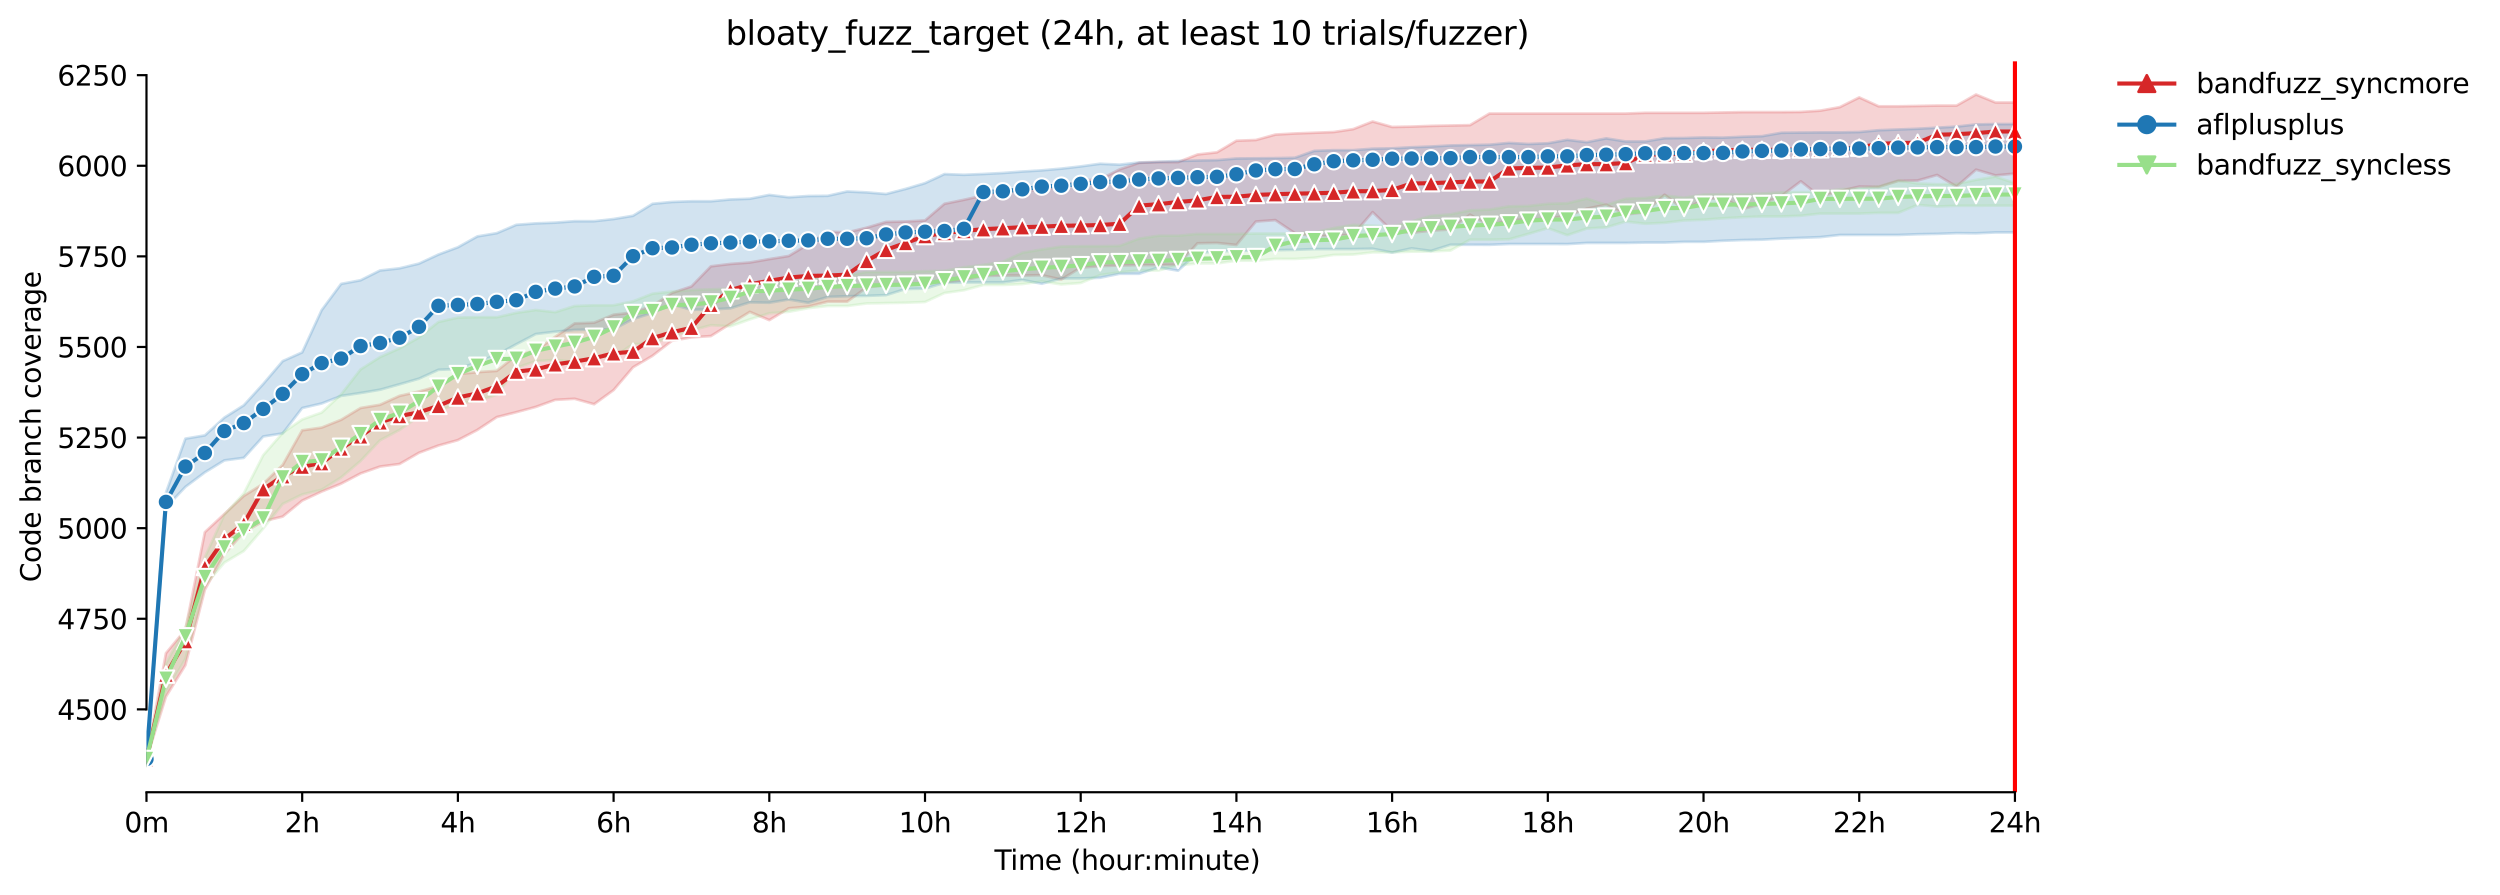 <?xml version="1.0" encoding="utf-8" standalone="no"?>
<!DOCTYPE svg PUBLIC "-//W3C//DTD SVG 1.1//EN"
  "http://www.w3.org/Graphics/SVG/1.1/DTD/svg11.dtd">
<svg xmlns:xlink="http://www.w3.org/1999/xlink" width="910.148pt" height="325.986pt" viewBox="0 0 910.148 325.986" xmlns="http://www.w3.org/2000/svg" version="1.1">
 <defs>
  <style type="text/css">*{stroke-linejoin: round; stroke-linecap: butt}</style>
 </defs>
 <g id="figure_1">
  <g id="patch_1">
   <path d="M 0 325.986 
L 910.148 325.986 
L 910.148 0 
L 0 0 
z
" style="fill: #ffffff"/>
  </g>
  <g id="axes_1">
   <g id="patch_2">
    <path d="M 53.328 288.43 
L 767.568 288.43 
L 767.568 22.318 
L 53.328 22.318 
z
" style="fill: #ffffff"/>
   </g>
   <g id="PolyCollection_1">
    <defs>
     <path id="m2d47aecc99" d="M 53.328 -49.652 
L 53.328 -49.652 
L 60.414 -72.347 
L 67.5 -83.826 
L 74.585 -111.27 
L 81.671 -124.267 
L 88.757 -132.172 
L 95.842 -136.208 
L 102.928 -137.923 
L 110.014 -143.729 
L 117.1 -147.027 
L 124.185 -149.902 
L 131.271 -153.624 
L 138.357 -156.131 
L 145.442 -157.055 
L 152.528 -161.145 
L 159.614 -163.784 
L 166.7 -165.763 
L 173.785 -169.458 
L 180.871 -174.142 
L 187.957 -175.923 
L 195.042 -177.836 
L 202.128 -180.409 
L 209.214 -180.805 
L 216.3 -178.826 
L 223.385 -183.972 
L 230.471 -192.279 
L 237.557 -196.463 
L 244.642 -201.916 
L 251.728 -203.17 
L 258.814 -203.631 
L 265.9 -208.117 
L 272.985 -212.437 
L 280.071 -209.437 
L 287.157 -213.725 
L 294.242 -214.385 
L 301.328 -216.166 
L 308.414 -216.166 
L 315.5 -221.312 
L 322.585 -222.367 
L 329.671 -222.367 
L 336.757 -223.159 
L 343.842 -223.291 
L 350.928 -223.951 
L 358.014 -225.534 
L 365.1 -225.666 
L 372.185 -225.666 
L 379.271 -225.798 
L 386.357 -224.215 
L 393.442 -228.562 
L 400.528 -229.097 
L 407.614 -229.36 
L 414.7 -229.492 
L 421.785 -229.492 
L 428.871 -229.624 
L 435.957 -237.409 
L 443.042 -237.541 
L 450.128 -236.815 
L 457.214 -245.326 
L 464.3 -245.854 
L 471.385 -241.104 
L 478.471 -239.982 
L 485.557 -240.114 
L 492.642 -240.576 
L 499.728 -248.756 
L 506.814 -241.895 
L 513.9 -241.235 
L 520.985 -242.027 
L 528.071 -242.453 
L 535.157 -247.828 
L 542.242 -243.808 
L 549.328 -245.854 
L 556.414 -246.051 
L 563.5 -246.381 
L 570.585 -247.371 
L 577.671 -250.016 
L 584.757 -251.461 
L 591.842 -247.899 
L 598.928 -248.69 
L 606.014 -255.09 
L 613.1 -249.614 
L 620.185 -253.308 
L 627.271 -254.1 
L 634.357 -249.878 
L 641.442 -251.725 
L 648.528 -254.628 
L 655.614 -259.972 
L 662.7 -254.364 
L 669.785 -256.406 
L 676.871 -258.058 
L 683.957 -257.926 
L 691.042 -260.118 
L 698.128 -260.264 
L 705.214 -262.281 
L 712.3 -258.058 
L 719.385 -264.22 
L 726.471 -262.127 
L 733.557 -262.792 
L 733.557 -288.669 
L 733.557 -288.669 
L 726.471 -288.669 
L 719.385 -291.572 
L 712.3 -287.548 
L 705.214 -287.548 
L 698.128 -287.416 
L 691.042 -287.284 
L 683.957 -287.284 
L 676.871 -290.517 
L 669.785 -286.977 
L 662.7 -285.701 
L 655.614 -285.239 
L 648.528 -285.173 
L 641.442 -285.173 
L 634.357 -285.173 
L 627.271 -285.041 
L 620.185 -284.909 
L 613.1 -284.909 
L 606.014 -284.909 
L 598.928 -284.909 
L 591.842 -284.645 
L 584.757 -284.645 
L 577.671 -284.645 
L 570.585 -284.645 
L 563.5 -284.645 
L 556.414 -284.645 
L 549.328 -284.645 
L 542.242 -284.645 
L 535.157 -280.423 
L 528.071 -280.291 
L 520.985 -280.159 
L 513.9 -279.895 
L 506.814 -279.763 
L 499.728 -281.742 
L 492.642 -278.972 
L 485.557 -277.916 
L 478.471 -277.652 
L 471.385 -277.388 
L 464.3 -276.992 
L 457.214 -275.013 
L 450.128 -274.749 
L 443.042 -270.527 
L 435.957 -269.735 
L 428.871 -266.965 
L 421.785 -266.965 
L 414.7 -266.701 
L 407.614 -264.326 
L 400.528 -260.697 
L 393.442 -260.301 
L 386.357 -258.19 
L 379.271 -256.739 
L 372.185 -256.673 
L 365.1 -256.277 
L 358.014 -254.826 
L 350.928 -253.242 
L 343.842 -251.791 
L 336.757 -245.722 
L 329.671 -245.341 
L 322.585 -245.194 
L 315.5 -243.083 
L 308.414 -241.367 
L 301.328 -241.631 
L 294.242 -237.079 
L 287.157 -232.791 
L 280.071 -231.658 
L 272.985 -230.416 
L 265.9 -229.888 
L 258.814 -229.031 
L 251.728 -221.708 
L 244.642 -219.333 
L 237.557 -214.649 
L 230.471 -212.208 
L 223.385 -211.416 
L 216.3 -208.513 
L 209.214 -208.249 
L 202.128 -203.367 
L 195.042 -198.354 
L 187.957 -196.572 
L 180.871 -190.965 
L 173.785 -190.503 
L 166.7 -189.777 
L 159.614 -185.423 
L 152.528 -183.444 
L 145.442 -181.861 
L 138.357 -178.628 
L 131.271 -177.452 
L 124.185 -173.152 
L 117.1 -170.315 
L 110.014 -169.326 
L 102.928 -156.745 
L 95.842 -149.864 
L 88.757 -145.444 
L 81.671 -138.847 
L 74.585 -132.249 
L 67.5 -96.768 
L 60.414 -88.18 
L 53.328 -49.652 
z
" style="stroke: #d62728; stroke-opacity: 0.2"/>
    </defs>
    <g clip-path="url(#p51a1b77808)">
     <use xlink:href="#m2d47aecc99" x="0" y="325.986" style="fill: #d62728; fill-opacity: 0.2; stroke: #d62728; stroke-opacity: 0.2"/>
    </g>
   </g>
   <g id="PolyCollection_2">
    <defs>
     <path id="mdb2071339a" d="M 53.328 -49.652 
L 53.328 -49.652 
L 60.414 -141.222 
L 67.5 -148.729 
L 74.585 -154.02 
L 81.671 -158.374 
L 88.757 -159.298 
L 95.842 -167.083 
L 102.928 -168.204 
L 110.014 -177.44 
L 117.1 -179.09 
L 124.185 -181.861 
L 131.271 -182.916 
L 138.357 -184.104 
L 145.442 -186.083 
L 152.528 -188.128 
L 159.614 -191.361 
L 166.7 -191.624 
L 173.785 -194.131 
L 180.871 -196.77 
L 187.957 -200.663 
L 195.042 -204.378 
L 202.128 -205.215 
L 209.214 -205.874 
L 216.3 -206.006 
L 223.385 -206.128 
L 230.471 -209.833 
L 237.557 -212.076 
L 244.642 -215.173 
L 251.728 -213.197 
L 258.814 -213.329 
L 265.9 -213.725 
L 272.985 -215.902 
L 280.071 -215.77 
L 287.157 -216.958 
L 294.242 -215.77 
L 301.328 -217.881 
L 308.414 -218.145 
L 315.5 -218.277 
L 322.585 -218.541 
L 329.671 -220.776 
L 336.757 -220.916 
L 343.842 -223.027 
L 350.928 -223.159 
L 358.014 -223.159 
L 365.1 -223.159 
L 372.185 -224.083 
L 379.271 -222.697 
L 386.357 -224.61 
L 393.442 -224.61 
L 400.528 -224.874 
L 407.614 -226.326 
L 414.7 -226.326 
L 421.785 -228.66 
L 428.871 -227.447 
L 435.957 -233.835 
L 443.042 -234.506 
L 450.128 -234.638 
L 457.214 -234.77 
L 464.3 -234.902 
L 471.385 -235.034 
L 478.471 -235.298 
L 485.557 -235.298 
L 492.642 -235.298 
L 499.728 -235.43 
L 506.814 -234.045 
L 513.9 -235.562 
L 520.985 -234.638 
L 528.071 -236.881 
L 535.157 -236.881 
L 542.242 -236.86 
L 549.328 -237.145 
L 556.414 -237.145 
L 563.5 -237.145 
L 570.585 -237.124 
L 577.671 -237.541 
L 584.757 -237.541 
L 591.842 -237.541 
L 598.928 -237.673 
L 606.014 -237.673 
L 613.1 -237.937 
L 620.185 -237.937 
L 627.271 -238.333 
L 634.357 -238.597 
L 641.442 -238.729 
L 648.528 -239.124 
L 655.614 -239.388 
L 662.7 -239.652 
L 669.785 -240.444 
L 676.871 -240.444 
L 683.957 -240.444 
L 691.042 -240.444 
L 698.128 -240.708 
L 705.214 -240.84 
L 712.3 -241.104 
L 719.385 -241.038 
L 726.471 -241.367 
L 733.557 -241.367 
L 733.557 -280.819 
L 733.557 -280.819 
L 726.471 -280.819 
L 719.385 -280.687 
L 712.3 -279.895 
L 705.214 -279.499 
L 698.128 -279.104 
L 691.042 -278.84 
L 683.957 -278.577 
L 676.871 -277.916 
L 669.785 -277.784 
L 662.7 -277.784 
L 655.614 -277.718 
L 648.528 -277.652 
L 641.442 -276.399 
L 634.357 -276.201 
L 627.271 -275.871 
L 620.185 -275.937 
L 613.1 -275.742 
L 606.014 -275.673 
L 598.928 -274.485 
L 591.842 -274.485 
L 584.757 -275.607 
L 577.671 -274.222 
L 570.585 -275.079 
L 563.5 -273.826 
L 556.414 -273.562 
L 549.328 -273.958 
L 542.242 -273.298 
L 535.157 -273.166 
L 528.071 -273.034 
L 520.985 -272.638 
L 513.9 -272.374 
L 506.814 -271.979 
L 499.728 -271.847 
L 492.642 -271.319 
L 485.557 -271.319 
L 478.471 -271.055 
L 471.385 -268.548 
L 464.3 -268.416 
L 457.214 -268.35 
L 450.128 -268.284 
L 443.042 -267.69 
L 435.957 -267.558 
L 428.871 -267.36 
L 421.785 -267.097 
L 414.7 -266.833 
L 407.614 -266.041 
L 400.528 -266.371 
L 393.442 -265.401 
L 386.357 -264.59 
L 379.271 -263.963 
L 372.185 -263.534 
L 365.1 -263.006 
L 358.014 -262.643 
L 350.928 -262.347 
L 343.842 -262.61 
L 336.757 -259.312 
L 329.671 -257.201 
L 322.585 -255.354 
L 315.5 -255.947 
L 308.414 -256.277 
L 301.328 -254.697 
L 294.242 -254.628 
L 287.157 -254.166 
L 280.071 -255.024 
L 272.985 -253.638 
L 265.9 -253.374 
L 258.814 -252.715 
L 251.728 -252.715 
L 244.642 -252.461 
L 237.557 -251.791 
L 230.471 -247.437 
L 223.385 -246.249 
L 216.3 -245.458 
L 209.214 -245.458 
L 202.128 -244.93 
L 195.042 -244.666 
L 187.957 -244.138 
L 180.871 -241.104 
L 173.785 -239.916 
L 166.7 -235.958 
L 159.614 -233.319 
L 152.528 -230.02 
L 145.442 -228.305 
L 138.357 -227.513 
L 131.271 -223.951 
L 124.185 -222.631 
L 117.1 -213.065 
L 110.014 -197.694 
L 102.928 -194.527 
L 95.842 -186.215 
L 88.757 -178.43 
L 81.671 -173.944 
L 74.585 -167.479 
L 67.5 -166.291 
L 60.414 -146.631 
L 53.328 -49.652 
z
" style="stroke: #1f77b4; stroke-opacity: 0.2"/>
    </defs>
    <g clip-path="url(#p51a1b77808)">
     <use xlink:href="#mdb2071339a" x="0" y="325.986" style="fill: #1f77b4; fill-opacity: 0.2; stroke: #1f77b4; stroke-opacity: 0.2"/>
    </g>
   </g>
   <g id="PolyCollection_3">
    <defs>
     <path id="m1ee4ebab6f" d="M 53.328 -49.652 
L 53.328 -49.652 
L 60.414 -73.93 
L 67.5 -86.135 
L 74.585 -112.788 
L 81.671 -121.166 
L 88.757 -125.388 
L 95.842 -133.569 
L 102.928 -142.541 
L 110.014 -145.972 
L 117.1 -147.687 
L 124.185 -152.173 
L 131.271 -158.176 
L 138.357 -165.697 
L 145.442 -169.458 
L 152.528 -174.406 
L 159.614 -176.319 
L 166.7 -179.09 
L 173.785 -180.013 
L 180.871 -182.256 
L 187.957 -192.081 
L 195.042 -194.499 
L 202.128 -194.986 
L 209.214 -194.197 
L 216.3 -195.979 
L 223.385 -195.979 
L 230.471 -200.729 
L 237.557 -200.86 
L 244.642 -203.499 
L 251.728 -205.676 
L 258.814 -207.59 
L 265.9 -207.194 
L 272.985 -209.701 
L 280.071 -211.944 
L 287.157 -212.472 
L 294.242 -213.791 
L 301.328 -214.583 
L 308.414 -214.583 
L 315.5 -215.506 
L 322.585 -215.638 
L 329.671 -215.77 
L 336.757 -216.034 
L 343.842 -219.32 
L 350.928 -220.322 
L 358.014 -222.235 
L 365.1 -222.235 
L 372.185 -222.565 
L 379.271 -223.555 
L 386.357 -222.433 
L 393.442 -222.961 
L 400.528 -225.864 
L 407.614 -226.854 
L 414.7 -227.513 
L 421.785 -227.513 
L 428.871 -229.36 
L 435.957 -230.086 
L 443.042 -230.086 
L 450.128 -231.076 
L 457.214 -231.076 
L 464.3 -231.735 
L 471.385 -231.724 
L 478.471 -232.131 
L 485.557 -233.182 
L 492.642 -233.319 
L 499.728 -234.11 
L 506.814 -234.11 
L 513.9 -234.369 
L 520.985 -234.44 
L 528.071 -234.77 
L 535.157 -238.729 
L 542.242 -238.729 
L 549.328 -238.86 
L 556.414 -240.84 
L 563.5 -242.929 
L 570.585 -240.365 
L 577.671 -242.779 
L 584.757 -243.215 
L 591.842 -245.326 
L 598.928 -244.534 
L 606.014 -244.864 
L 613.1 -245.722 
L 620.185 -245.985 
L 627.271 -246.513 
L 634.357 -246.909 
L 641.442 -247.173 
L 648.528 -247.173 
L 655.614 -247.437 
L 662.7 -248.229 
L 669.785 -248.229 
L 676.871 -248.229 
L 683.957 -248.492 
L 691.042 -248.492 
L 698.128 -251.395 
L 705.214 -250.801 
L 712.3 -251.065 
L 719.385 -251.065 
L 726.471 -251.131 
L 733.557 -251.131 
L 733.557 -259.312 
L 733.557 -259.312 
L 726.471 -261.687 
L 719.385 -260.519 
L 712.3 -259.048 
L 705.214 -258.916 
L 698.128 -259.211 
L 691.042 -260.301 
L 683.957 -258.124 
L 676.871 -257.465 
L 669.785 -257.069 
L 662.7 -256.083 
L 655.614 -256.013 
L 648.528 -255.947 
L 641.442 -255.551 
L 634.357 -255.222 
L 627.271 -255.288 
L 620.185 -255.156 
L 613.1 -254.034 
L 606.014 -254.826 
L 598.928 -253.902 
L 591.842 -253.638 
L 584.757 -251.395 
L 577.671 -253.704 
L 570.585 -251.989 
L 563.5 -251.791 
L 556.414 -250.999 
L 549.328 -250.867 
L 542.242 -249.68 
L 535.157 -249.416 
L 528.071 -247.965 
L 520.985 -247.437 
L 513.9 -245.326 
L 506.814 -243.49 
L 499.728 -243.828 
L 492.642 -244.138 
L 485.557 -242.951 
L 478.471 -241.371 
L 471.385 -240.973 
L 464.3 -240.972 
L 457.214 -240.972 
L 450.128 -240.84 
L 443.042 -240.84 
L 435.957 -240.84 
L 428.871 -240.18 
L 421.785 -240.18 
L 414.7 -239.124 
L 407.614 -236.485 
L 400.528 -236.354 
L 393.442 -236.354 
L 386.357 -236.222 
L 379.271 -235.166 
L 372.185 -233.979 
L 365.1 -230.68 
L 358.014 -229.558 
L 350.928 -228.701 
L 343.842 -227.381 
L 336.757 -227.249 
L 329.671 -226.985 
L 322.585 -226.985 
L 315.5 -226.985 
L 308.414 -225.732 
L 301.328 -224.94 
L 294.242 -224.347 
L 287.157 -223.357 
L 280.071 -223.096 
L 272.985 -222.499 
L 265.9 -220.916 
L 258.814 -220.652 
L 251.728 -220.388 
L 244.642 -219.86 
L 237.557 -219.069 
L 230.471 -216.298 
L 223.385 -214.847 
L 216.3 -214.847 
L 209.214 -214.583 
L 202.128 -212.34 
L 195.042 -213.131 
L 187.957 -212.076 
L 180.871 -210.492 
L 173.785 -210.522 
L 166.7 -210.36 
L 159.614 -208.777 
L 152.528 -203.104 
L 145.442 -199.145 
L 138.357 -195.979 
L 131.271 -191.492 
L 124.185 -182.388 
L 117.1 -175.791 
L 110.014 -173.284 
L 102.928 -168.402 
L 95.842 -160.288 
L 88.757 -146.367 
L 81.671 -138.583 
L 74.585 -123.145 
L 67.5 -97.416 
L 60.414 -84.486 
L 53.328 -49.652 
z
" style="stroke: #98df8a; stroke-opacity: 0.2"/>
    </defs>
    <g clip-path="url(#p51a1b77808)">
     <use xlink:href="#m1ee4ebab6f" x="0" y="325.986" style="fill: #98df8a; fill-opacity: 0.2; stroke: #98df8a; stroke-opacity: 0.2"/>
    </g>
   </g>
   <g id="matplotlib.axis_1">
    <g id="xtick_1">
     <g id="line2d_1">
      <defs>
       <path id="m40a474c6e7" d="M 0 0 
L 0 3.5 
" style="stroke: #000000; stroke-width: 0.8"/>
      </defs>
      <g>
       <use xlink:href="#m40a474c6e7" x="53.328" y="288.43" style="stroke: #000000; stroke-width: 0.8"/>
      </g>
     </g>
     <g id="text_1">
      <!-- 0m -->
      <g transform="translate(45.277 303.029) scale(0.1 -0.1)">
       <defs>
        <path id="DejaVuSans-30" d="M 2034 4250 
Q 1547 4250 1301 3770 
Q 1056 3291 1056 2328 
Q 1056 1369 1301 889 
Q 1547 409 2034 409 
Q 2525 409 2770 889 
Q 3016 1369 3016 2328 
Q 3016 3291 2770 3770 
Q 2525 4250 2034 4250 
z
M 2034 4750 
Q 2819 4750 3233 4129 
Q 3647 3509 3647 2328 
Q 3647 1150 3233 529 
Q 2819 -91 2034 -91 
Q 1250 -91 836 529 
Q 422 1150 422 2328 
Q 422 3509 836 4129 
Q 1250 4750 2034 4750 
z
" transform="scale(0.016)"/>
        <path id="DejaVuSans-6d" d="M 3328 2828 
Q 3544 3216 3844 3400 
Q 4144 3584 4550 3584 
Q 5097 3584 5394 3201 
Q 5691 2819 5691 2113 
L 5691 0 
L 5113 0 
L 5113 2094 
Q 5113 2597 4934 2840 
Q 4756 3084 4391 3084 
Q 3944 3084 3684 2787 
Q 3425 2491 3425 1978 
L 3425 0 
L 2847 0 
L 2847 2094 
Q 2847 2600 2669 2842 
Q 2491 3084 2119 3084 
Q 1678 3084 1418 2786 
Q 1159 2488 1159 1978 
L 1159 0 
L 581 0 
L 581 3500 
L 1159 3500 
L 1159 2956 
Q 1356 3278 1631 3431 
Q 1906 3584 2284 3584 
Q 2666 3584 2933 3390 
Q 3200 3197 3328 2828 
z
" transform="scale(0.016)"/>
       </defs>
       <use xlink:href="#DejaVuSans-30"/>
       <use xlink:href="#DejaVuSans-6d" x="63.623"/>
      </g>
     </g>
    </g>
    <g id="xtick_2">
     <g id="line2d_2">
      <g>
       <use xlink:href="#m40a474c6e7" x="110.014" y="288.43" style="stroke: #000000; stroke-width: 0.8"/>
      </g>
     </g>
     <g id="text_2">
      <!-- 2h -->
      <g transform="translate(103.664 303.029) scale(0.1 -0.1)">
       <defs>
        <path id="DejaVuSans-32" d="M 1228 531 
L 3431 531 
L 3431 0 
L 469 0 
L 469 531 
Q 828 903 1448 1529 
Q 2069 2156 2228 2338 
Q 2531 2678 2651 2914 
Q 2772 3150 2772 3378 
Q 2772 3750 2511 3984 
Q 2250 4219 1831 4219 
Q 1534 4219 1204 4116 
Q 875 4013 500 3803 
L 500 4441 
Q 881 4594 1212 4672 
Q 1544 4750 1819 4750 
Q 2544 4750 2975 4387 
Q 3406 4025 3406 3419 
Q 3406 3131 3298 2873 
Q 3191 2616 2906 2266 
Q 2828 2175 2409 1742 
Q 1991 1309 1228 531 
z
" transform="scale(0.016)"/>
        <path id="DejaVuSans-68" d="M 3513 2113 
L 3513 0 
L 2938 0 
L 2938 2094 
Q 2938 2591 2744 2837 
Q 2550 3084 2163 3084 
Q 1697 3084 1428 2787 
Q 1159 2491 1159 1978 
L 1159 0 
L 581 0 
L 581 4863 
L 1159 4863 
L 1159 2956 
Q 1366 3272 1645 3428 
Q 1925 3584 2291 3584 
Q 2894 3584 3203 3211 
Q 3513 2838 3513 2113 
z
" transform="scale(0.016)"/>
       </defs>
       <use xlink:href="#DejaVuSans-32"/>
       <use xlink:href="#DejaVuSans-68" x="63.623"/>
      </g>
     </g>
    </g>
    <g id="xtick_3">
     <g id="line2d_3">
      <g>
       <use xlink:href="#m40a474c6e7" x="166.7" y="288.43" style="stroke: #000000; stroke-width: 0.8"/>
      </g>
     </g>
     <g id="text_3">
      <!-- 4h -->
      <g transform="translate(160.35 303.029) scale(0.1 -0.1)">
       <defs>
        <path id="DejaVuSans-34" d="M 2419 4116 
L 825 1625 
L 2419 1625 
L 2419 4116 
z
M 2253 4666 
L 3047 4666 
L 3047 1625 
L 3713 1625 
L 3713 1100 
L 3047 1100 
L 3047 0 
L 2419 0 
L 2419 1100 
L 313 1100 
L 313 1709 
L 2253 4666 
z
" transform="scale(0.016)"/>
       </defs>
       <use xlink:href="#DejaVuSans-34"/>
       <use xlink:href="#DejaVuSans-68" x="63.623"/>
      </g>
     </g>
    </g>
    <g id="xtick_4">
     <g id="line2d_4">
      <g>
       <use xlink:href="#m40a474c6e7" x="223.385" y="288.43" style="stroke: #000000; stroke-width: 0.8"/>
      </g>
     </g>
     <g id="text_4">
      <!-- 6h -->
      <g transform="translate(217.035 303.029) scale(0.1 -0.1)">
       <defs>
        <path id="DejaVuSans-36" d="M 2113 2584 
Q 1688 2584 1439 2293 
Q 1191 2003 1191 1497 
Q 1191 994 1439 701 
Q 1688 409 2113 409 
Q 2538 409 2786 701 
Q 3034 994 3034 1497 
Q 3034 2003 2786 2293 
Q 2538 2584 2113 2584 
z
M 3366 4563 
L 3366 3988 
Q 3128 4100 2886 4159 
Q 2644 4219 2406 4219 
Q 1781 4219 1451 3797 
Q 1122 3375 1075 2522 
Q 1259 2794 1537 2939 
Q 1816 3084 2150 3084 
Q 2853 3084 3261 2657 
Q 3669 2231 3669 1497 
Q 3669 778 3244 343 
Q 2819 -91 2113 -91 
Q 1303 -91 875 529 
Q 447 1150 447 2328 
Q 447 3434 972 4092 
Q 1497 4750 2381 4750 
Q 2619 4750 2861 4703 
Q 3103 4656 3366 4563 
z
" transform="scale(0.016)"/>
       </defs>
       <use xlink:href="#DejaVuSans-36"/>
       <use xlink:href="#DejaVuSans-68" x="63.623"/>
      </g>
     </g>
    </g>
    <g id="xtick_5">
     <g id="line2d_5">
      <g>
       <use xlink:href="#m40a474c6e7" x="280.071" y="288.43" style="stroke: #000000; stroke-width: 0.8"/>
      </g>
     </g>
     <g id="text_5">
      <!-- 8h -->
      <g transform="translate(273.721 303.029) scale(0.1 -0.1)">
       <defs>
        <path id="DejaVuSans-38" d="M 2034 2216 
Q 1584 2216 1326 1975 
Q 1069 1734 1069 1313 
Q 1069 891 1326 650 
Q 1584 409 2034 409 
Q 2484 409 2743 651 
Q 3003 894 3003 1313 
Q 3003 1734 2745 1975 
Q 2488 2216 2034 2216 
z
M 1403 2484 
Q 997 2584 770 2862 
Q 544 3141 544 3541 
Q 544 4100 942 4425 
Q 1341 4750 2034 4750 
Q 2731 4750 3128 4425 
Q 3525 4100 3525 3541 
Q 3525 3141 3298 2862 
Q 3072 2584 2669 2484 
Q 3125 2378 3379 2068 
Q 3634 1759 3634 1313 
Q 3634 634 3220 271 
Q 2806 -91 2034 -91 
Q 1263 -91 848 271 
Q 434 634 434 1313 
Q 434 1759 690 2068 
Q 947 2378 1403 2484 
z
M 1172 3481 
Q 1172 3119 1398 2916 
Q 1625 2713 2034 2713 
Q 2441 2713 2670 2916 
Q 2900 3119 2900 3481 
Q 2900 3844 2670 4047 
Q 2441 4250 2034 4250 
Q 1625 4250 1398 4047 
Q 1172 3844 1172 3481 
z
" transform="scale(0.016)"/>
       </defs>
       <use xlink:href="#DejaVuSans-38"/>
       <use xlink:href="#DejaVuSans-68" x="63.623"/>
      </g>
     </g>
    </g>
    <g id="xtick_6">
     <g id="line2d_6">
      <g>
       <use xlink:href="#m40a474c6e7" x="336.757" y="288.43" style="stroke: #000000; stroke-width: 0.8"/>
      </g>
     </g>
     <g id="text_6">
      <!-- 10h -->
      <g transform="translate(327.225 303.029) scale(0.1 -0.1)">
       <defs>
        <path id="DejaVuSans-31" d="M 794 531 
L 1825 531 
L 1825 4091 
L 703 3866 
L 703 4441 
L 1819 4666 
L 2450 4666 
L 2450 531 
L 3481 531 
L 3481 0 
L 794 0 
L 794 531 
z
" transform="scale(0.016)"/>
       </defs>
       <use xlink:href="#DejaVuSans-31"/>
       <use xlink:href="#DejaVuSans-30" x="63.623"/>
       <use xlink:href="#DejaVuSans-68" x="127.246"/>
      </g>
     </g>
    </g>
    <g id="xtick_7">
     <g id="line2d_7">
      <g>
       <use xlink:href="#m40a474c6e7" x="393.442" y="288.43" style="stroke: #000000; stroke-width: 0.8"/>
      </g>
     </g>
     <g id="text_7">
      <!-- 12h -->
      <g transform="translate(383.911 303.029) scale(0.1 -0.1)">
       <use xlink:href="#DejaVuSans-31"/>
       <use xlink:href="#DejaVuSans-32" x="63.623"/>
       <use xlink:href="#DejaVuSans-68" x="127.246"/>
      </g>
     </g>
    </g>
    <g id="xtick_8">
     <g id="line2d_8">
      <g>
       <use xlink:href="#m40a474c6e7" x="450.128" y="288.43" style="stroke: #000000; stroke-width: 0.8"/>
      </g>
     </g>
     <g id="text_8">
      <!-- 14h -->
      <g transform="translate(440.597 303.029) scale(0.1 -0.1)">
       <use xlink:href="#DejaVuSans-31"/>
       <use xlink:href="#DejaVuSans-34" x="63.623"/>
       <use xlink:href="#DejaVuSans-68" x="127.246"/>
      </g>
     </g>
    </g>
    <g id="xtick_9">
     <g id="line2d_9">
      <g>
       <use xlink:href="#m40a474c6e7" x="506.814" y="288.43" style="stroke: #000000; stroke-width: 0.8"/>
      </g>
     </g>
     <g id="text_9">
      <!-- 16h -->
      <g transform="translate(497.283 303.029) scale(0.1 -0.1)">
       <use xlink:href="#DejaVuSans-31"/>
       <use xlink:href="#DejaVuSans-36" x="63.623"/>
       <use xlink:href="#DejaVuSans-68" x="127.246"/>
      </g>
     </g>
    </g>
    <g id="xtick_10">
     <g id="line2d_10">
      <g>
       <use xlink:href="#m40a474c6e7" x="563.5" y="288.43" style="stroke: #000000; stroke-width: 0.8"/>
      </g>
     </g>
     <g id="text_10">
      <!-- 18h -->
      <g transform="translate(553.968 303.029) scale(0.1 -0.1)">
       <use xlink:href="#DejaVuSans-31"/>
       <use xlink:href="#DejaVuSans-38" x="63.623"/>
       <use xlink:href="#DejaVuSans-68" x="127.246"/>
      </g>
     </g>
    </g>
    <g id="xtick_11">
     <g id="line2d_11">
      <g>
       <use xlink:href="#m40a474c6e7" x="620.185" y="288.43" style="stroke: #000000; stroke-width: 0.8"/>
      </g>
     </g>
     <g id="text_11">
      <!-- 20h -->
      <g transform="translate(610.654 303.029) scale(0.1 -0.1)">
       <use xlink:href="#DejaVuSans-32"/>
       <use xlink:href="#DejaVuSans-30" x="63.623"/>
       <use xlink:href="#DejaVuSans-68" x="127.246"/>
      </g>
     </g>
    </g>
    <g id="xtick_12">
     <g id="line2d_12">
      <g>
       <use xlink:href="#m40a474c6e7" x="676.871" y="288.43" style="stroke: #000000; stroke-width: 0.8"/>
      </g>
     </g>
     <g id="text_12">
      <!-- 22h -->
      <g transform="translate(667.34 303.029) scale(0.1 -0.1)">
       <use xlink:href="#DejaVuSans-32"/>
       <use xlink:href="#DejaVuSans-32" x="63.623"/>
       <use xlink:href="#DejaVuSans-68" x="127.246"/>
      </g>
     </g>
    </g>
    <g id="xtick_13">
     <g id="line2d_13">
      <g>
       <use xlink:href="#m40a474c6e7" x="733.557" y="288.43" style="stroke: #000000; stroke-width: 0.8"/>
      </g>
     </g>
     <g id="text_13">
      <!-- 24h -->
      <g transform="translate(724.025 303.029) scale(0.1 -0.1)">
       <use xlink:href="#DejaVuSans-32"/>
       <use xlink:href="#DejaVuSans-34" x="63.623"/>
       <use xlink:href="#DejaVuSans-68" x="127.246"/>
      </g>
     </g>
    </g>
    <g id="text_14">
     <!-- Time (hour:minute) -->
     <g transform="translate(362.041 316.707) scale(0.1 -0.1)">
      <defs>
       <path id="DejaVuSans-54" d="M -19 4666 
L 3928 4666 
L 3928 4134 
L 2272 4134 
L 2272 0 
L 1638 0 
L 1638 4134 
L -19 4134 
L -19 4666 
z
" transform="scale(0.016)"/>
       <path id="DejaVuSans-69" d="M 603 3500 
L 1178 3500 
L 1178 0 
L 603 0 
L 603 3500 
z
M 603 4863 
L 1178 4863 
L 1178 4134 
L 603 4134 
L 603 4863 
z
" transform="scale(0.016)"/>
       <path id="DejaVuSans-65" d="M 3597 1894 
L 3597 1613 
L 953 1613 
Q 991 1019 1311 708 
Q 1631 397 2203 397 
Q 2534 397 2845 478 
Q 3156 559 3463 722 
L 3463 178 
Q 3153 47 2828 -22 
Q 2503 -91 2169 -91 
Q 1331 -91 842 396 
Q 353 884 353 1716 
Q 353 2575 817 3079 
Q 1281 3584 2069 3584 
Q 2775 3584 3186 3129 
Q 3597 2675 3597 1894 
z
M 3022 2063 
Q 3016 2534 2758 2815 
Q 2500 3097 2075 3097 
Q 1594 3097 1305 2825 
Q 1016 2553 972 2059 
L 3022 2063 
z
" transform="scale(0.016)"/>
       <path id="DejaVuSans-20" transform="scale(0.016)"/>
       <path id="DejaVuSans-28" d="M 1984 4856 
Q 1566 4138 1362 3434 
Q 1159 2731 1159 2009 
Q 1159 1288 1364 580 
Q 1569 -128 1984 -844 
L 1484 -844 
Q 1016 -109 783 600 
Q 550 1309 550 2009 
Q 550 2706 781 3412 
Q 1013 4119 1484 4856 
L 1984 4856 
z
" transform="scale(0.016)"/>
       <path id="DejaVuSans-6f" d="M 1959 3097 
Q 1497 3097 1228 2736 
Q 959 2375 959 1747 
Q 959 1119 1226 758 
Q 1494 397 1959 397 
Q 2419 397 2687 759 
Q 2956 1122 2956 1747 
Q 2956 2369 2687 2733 
Q 2419 3097 1959 3097 
z
M 1959 3584 
Q 2709 3584 3137 3096 
Q 3566 2609 3566 1747 
Q 3566 888 3137 398 
Q 2709 -91 1959 -91 
Q 1206 -91 779 398 
Q 353 888 353 1747 
Q 353 2609 779 3096 
Q 1206 3584 1959 3584 
z
" transform="scale(0.016)"/>
       <path id="DejaVuSans-75" d="M 544 1381 
L 544 3500 
L 1119 3500 
L 1119 1403 
Q 1119 906 1312 657 
Q 1506 409 1894 409 
Q 2359 409 2629 706 
Q 2900 1003 2900 1516 
L 2900 3500 
L 3475 3500 
L 3475 0 
L 2900 0 
L 2900 538 
Q 2691 219 2414 64 
Q 2138 -91 1772 -91 
Q 1169 -91 856 284 
Q 544 659 544 1381 
z
M 1991 3584 
L 1991 3584 
z
" transform="scale(0.016)"/>
       <path id="DejaVuSans-72" d="M 2631 2963 
Q 2534 3019 2420 3045 
Q 2306 3072 2169 3072 
Q 1681 3072 1420 2755 
Q 1159 2438 1159 1844 
L 1159 0 
L 581 0 
L 581 3500 
L 1159 3500 
L 1159 2956 
Q 1341 3275 1631 3429 
Q 1922 3584 2338 3584 
Q 2397 3584 2469 3576 
Q 2541 3569 2628 3553 
L 2631 2963 
z
" transform="scale(0.016)"/>
       <path id="DejaVuSans-3a" d="M 750 794 
L 1409 794 
L 1409 0 
L 750 0 
L 750 794 
z
M 750 3309 
L 1409 3309 
L 1409 2516 
L 750 2516 
L 750 3309 
z
" transform="scale(0.016)"/>
       <path id="DejaVuSans-6e" d="M 3513 2113 
L 3513 0 
L 2938 0 
L 2938 2094 
Q 2938 2591 2744 2837 
Q 2550 3084 2163 3084 
Q 1697 3084 1428 2787 
Q 1159 2491 1159 1978 
L 1159 0 
L 581 0 
L 581 3500 
L 1159 3500 
L 1159 2956 
Q 1366 3272 1645 3428 
Q 1925 3584 2291 3584 
Q 2894 3584 3203 3211 
Q 3513 2838 3513 2113 
z
" transform="scale(0.016)"/>
       <path id="DejaVuSans-74" d="M 1172 4494 
L 1172 3500 
L 2356 3500 
L 2356 3053 
L 1172 3053 
L 1172 1153 
Q 1172 725 1289 603 
Q 1406 481 1766 481 
L 2356 481 
L 2356 0 
L 1766 0 
Q 1100 0 847 248 
Q 594 497 594 1153 
L 594 3053 
L 172 3053 
L 172 3500 
L 594 3500 
L 594 4494 
L 1172 4494 
z
" transform="scale(0.016)"/>
       <path id="DejaVuSans-29" d="M 513 4856 
L 1013 4856 
Q 1481 4119 1714 3412 
Q 1947 2706 1947 2009 
Q 1947 1309 1714 600 
Q 1481 -109 1013 -844 
L 513 -844 
Q 928 -128 1133 580 
Q 1338 1288 1338 2009 
Q 1338 2731 1133 3434 
Q 928 4138 513 4856 
z
" transform="scale(0.016)"/>
      </defs>
      <use xlink:href="#DejaVuSans-54"/>
      <use xlink:href="#DejaVuSans-69" x="57.959"/>
      <use xlink:href="#DejaVuSans-6d" x="85.742"/>
      <use xlink:href="#DejaVuSans-65" x="183.154"/>
      <use xlink:href="#DejaVuSans-20" x="244.678"/>
      <use xlink:href="#DejaVuSans-28" x="276.465"/>
      <use xlink:href="#DejaVuSans-68" x="315.479"/>
      <use xlink:href="#DejaVuSans-6f" x="378.857"/>
      <use xlink:href="#DejaVuSans-75" x="440.039"/>
      <use xlink:href="#DejaVuSans-72" x="503.418"/>
      <use xlink:href="#DejaVuSans-3a" x="542.781"/>
      <use xlink:href="#DejaVuSans-6d" x="576.473"/>
      <use xlink:href="#DejaVuSans-69" x="673.885"/>
      <use xlink:href="#DejaVuSans-6e" x="701.668"/>
      <use xlink:href="#DejaVuSans-75" x="765.047"/>
      <use xlink:href="#DejaVuSans-74" x="828.426"/>
      <use xlink:href="#DejaVuSans-65" x="867.635"/>
      <use xlink:href="#DejaVuSans-29" x="929.158"/>
     </g>
    </g>
   </g>
   <g id="matplotlib.axis_2">
    <g id="ytick_1">
     <g id="line2d_14">
      <defs>
       <path id="mc882a6d4bc" d="M 0 0 
L -3.5 0 
" style="stroke: #000000; stroke-width: 0.8"/>
      </defs>
      <g>
       <use xlink:href="#mc882a6d4bc" x="53.328" y="258.258" style="stroke: #000000; stroke-width: 0.8"/>
      </g>
     </g>
     <g id="text_15">
      <!-- 4500 -->
      <g transform="translate(20.878 262.057) scale(0.1 -0.1)">
       <defs>
        <path id="DejaVuSans-35" d="M 691 4666 
L 3169 4666 
L 3169 4134 
L 1269 4134 
L 1269 2991 
Q 1406 3038 1543 3061 
Q 1681 3084 1819 3084 
Q 2600 3084 3056 2656 
Q 3513 2228 3513 1497 
Q 3513 744 3044 326 
Q 2575 -91 1722 -91 
Q 1428 -91 1123 -41 
Q 819 9 494 109 
L 494 744 
Q 775 591 1075 516 
Q 1375 441 1709 441 
Q 2250 441 2565 725 
Q 2881 1009 2881 1497 
Q 2881 1984 2565 2268 
Q 2250 2553 1709 2553 
Q 1456 2553 1204 2497 
Q 953 2441 691 2322 
L 691 4666 
z
" transform="scale(0.016)"/>
       </defs>
       <use xlink:href="#DejaVuSans-34"/>
       <use xlink:href="#DejaVuSans-35" x="63.623"/>
       <use xlink:href="#DejaVuSans-30" x="127.246"/>
       <use xlink:href="#DejaVuSans-30" x="190.869"/>
      </g>
     </g>
    </g>
    <g id="ytick_2">
     <g id="line2d_15">
      <g>
       <use xlink:href="#mc882a6d4bc" x="53.328" y="225.272" style="stroke: #000000; stroke-width: 0.8"/>
      </g>
     </g>
     <g id="text_16">
      <!-- 4750 -->
      <g transform="translate(20.878 229.071) scale(0.1 -0.1)">
       <defs>
        <path id="DejaVuSans-37" d="M 525 4666 
L 3525 4666 
L 3525 4397 
L 1831 0 
L 1172 0 
L 2766 4134 
L 525 4134 
L 525 4666 
z
" transform="scale(0.016)"/>
       </defs>
       <use xlink:href="#DejaVuSans-34"/>
       <use xlink:href="#DejaVuSans-37" x="63.623"/>
       <use xlink:href="#DejaVuSans-35" x="127.246"/>
       <use xlink:href="#DejaVuSans-30" x="190.869"/>
      </g>
     </g>
    </g>
    <g id="ytick_3">
     <g id="line2d_16">
      <g>
       <use xlink:href="#mc882a6d4bc" x="53.328" y="192.286" style="stroke: #000000; stroke-width: 0.8"/>
      </g>
     </g>
     <g id="text_17">
      <!-- 5000 -->
      <g transform="translate(20.878 196.085) scale(0.1 -0.1)">
       <use xlink:href="#DejaVuSans-35"/>
       <use xlink:href="#DejaVuSans-30" x="63.623"/>
       <use xlink:href="#DejaVuSans-30" x="127.246"/>
       <use xlink:href="#DejaVuSans-30" x="190.869"/>
      </g>
     </g>
    </g>
    <g id="ytick_4">
     <g id="line2d_17">
      <g>
       <use xlink:href="#mc882a6d4bc" x="53.328" y="159.299" style="stroke: #000000; stroke-width: 0.8"/>
      </g>
     </g>
     <g id="text_18">
      <!-- 5250 -->
      <g transform="translate(20.878 163.099) scale(0.1 -0.1)">
       <use xlink:href="#DejaVuSans-35"/>
       <use xlink:href="#DejaVuSans-32" x="63.623"/>
       <use xlink:href="#DejaVuSans-35" x="127.246"/>
       <use xlink:href="#DejaVuSans-30" x="190.869"/>
      </g>
     </g>
    </g>
    <g id="ytick_5">
     <g id="line2d_18">
      <g>
       <use xlink:href="#mc882a6d4bc" x="53.328" y="126.313" style="stroke: #000000; stroke-width: 0.8"/>
      </g>
     </g>
     <g id="text_19">
      <!-- 5500 -->
      <g transform="translate(20.878 130.113) scale(0.1 -0.1)">
       <use xlink:href="#DejaVuSans-35"/>
       <use xlink:href="#DejaVuSans-35" x="63.623"/>
       <use xlink:href="#DejaVuSans-30" x="127.246"/>
       <use xlink:href="#DejaVuSans-30" x="190.869"/>
      </g>
     </g>
    </g>
    <g id="ytick_6">
     <g id="line2d_19">
      <g>
       <use xlink:href="#mc882a6d4bc" x="53.328" y="93.327" style="stroke: #000000; stroke-width: 0.8"/>
      </g>
     </g>
     <g id="text_20">
      <!-- 5750 -->
      <g transform="translate(20.878 97.127) scale(0.1 -0.1)">
       <use xlink:href="#DejaVuSans-35"/>
       <use xlink:href="#DejaVuSans-37" x="63.623"/>
       <use xlink:href="#DejaVuSans-35" x="127.246"/>
       <use xlink:href="#DejaVuSans-30" x="190.869"/>
      </g>
     </g>
    </g>
    <g id="ytick_7">
     <g id="line2d_20">
      <g>
       <use xlink:href="#mc882a6d4bc" x="53.328" y="60.341" style="stroke: #000000; stroke-width: 0.8"/>
      </g>
     </g>
     <g id="text_21">
      <!-- 6000 -->
      <g transform="translate(20.878 64.14) scale(0.1 -0.1)">
       <use xlink:href="#DejaVuSans-36"/>
       <use xlink:href="#DejaVuSans-30" x="63.623"/>
       <use xlink:href="#DejaVuSans-30" x="127.246"/>
       <use xlink:href="#DejaVuSans-30" x="190.869"/>
      </g>
     </g>
    </g>
    <g id="ytick_8">
     <g id="line2d_21">
      <g>
       <use xlink:href="#mc882a6d4bc" x="53.328" y="27.355" style="stroke: #000000; stroke-width: 0.8"/>
      </g>
     </g>
     <g id="text_22">
      <!-- 6250 -->
      <g transform="translate(20.878 31.154) scale(0.1 -0.1)">
       <use xlink:href="#DejaVuSans-36"/>
       <use xlink:href="#DejaVuSans-32" x="63.623"/>
       <use xlink:href="#DejaVuSans-35" x="127.246"/>
       <use xlink:href="#DejaVuSans-30" x="190.869"/>
      </g>
     </g>
    </g>
    <g id="text_23">
     <!-- Code branch coverage -->
     <g transform="translate(14.798 211.949) rotate(-90) scale(0.1 -0.1)">
      <defs>
       <path id="DejaVuSans-43" d="M 4122 4306 
L 4122 3641 
Q 3803 3938 3442 4084 
Q 3081 4231 2675 4231 
Q 1875 4231 1450 3742 
Q 1025 3253 1025 2328 
Q 1025 1406 1450 917 
Q 1875 428 2675 428 
Q 3081 428 3442 575 
Q 3803 722 4122 1019 
L 4122 359 
Q 3791 134 3420 21 
Q 3050 -91 2638 -91 
Q 1578 -91 968 557 
Q 359 1206 359 2328 
Q 359 3453 968 4101 
Q 1578 4750 2638 4750 
Q 3056 4750 3426 4639 
Q 3797 4528 4122 4306 
z
" transform="scale(0.016)"/>
       <path id="DejaVuSans-64" d="M 2906 2969 
L 2906 4863 
L 3481 4863 
L 3481 0 
L 2906 0 
L 2906 525 
Q 2725 213 2448 61 
Q 2172 -91 1784 -91 
Q 1150 -91 751 415 
Q 353 922 353 1747 
Q 353 2572 751 3078 
Q 1150 3584 1784 3584 
Q 2172 3584 2448 3432 
Q 2725 3281 2906 2969 
z
M 947 1747 
Q 947 1113 1208 752 
Q 1469 391 1925 391 
Q 2381 391 2643 752 
Q 2906 1113 2906 1747 
Q 2906 2381 2643 2742 
Q 2381 3103 1925 3103 
Q 1469 3103 1208 2742 
Q 947 2381 947 1747 
z
" transform="scale(0.016)"/>
       <path id="DejaVuSans-62" d="M 3116 1747 
Q 3116 2381 2855 2742 
Q 2594 3103 2138 3103 
Q 1681 3103 1420 2742 
Q 1159 2381 1159 1747 
Q 1159 1113 1420 752 
Q 1681 391 2138 391 
Q 2594 391 2855 752 
Q 3116 1113 3116 1747 
z
M 1159 2969 
Q 1341 3281 1617 3432 
Q 1894 3584 2278 3584 
Q 2916 3584 3314 3078 
Q 3713 2572 3713 1747 
Q 3713 922 3314 415 
Q 2916 -91 2278 -91 
Q 1894 -91 1617 61 
Q 1341 213 1159 525 
L 1159 0 
L 581 0 
L 581 4863 
L 1159 4863 
L 1159 2969 
z
" transform="scale(0.016)"/>
       <path id="DejaVuSans-61" d="M 2194 1759 
Q 1497 1759 1228 1600 
Q 959 1441 959 1056 
Q 959 750 1161 570 
Q 1363 391 1709 391 
Q 2188 391 2477 730 
Q 2766 1069 2766 1631 
L 2766 1759 
L 2194 1759 
z
M 3341 1997 
L 3341 0 
L 2766 0 
L 2766 531 
Q 2569 213 2275 61 
Q 1981 -91 1556 -91 
Q 1019 -91 701 211 
Q 384 513 384 1019 
Q 384 1609 779 1909 
Q 1175 2209 1959 2209 
L 2766 2209 
L 2766 2266 
Q 2766 2663 2505 2880 
Q 2244 3097 1772 3097 
Q 1472 3097 1187 3025 
Q 903 2953 641 2809 
L 641 3341 
Q 956 3463 1253 3523 
Q 1550 3584 1831 3584 
Q 2591 3584 2966 3190 
Q 3341 2797 3341 1997 
z
" transform="scale(0.016)"/>
       <path id="DejaVuSans-63" d="M 3122 3366 
L 3122 2828 
Q 2878 2963 2633 3030 
Q 2388 3097 2138 3097 
Q 1578 3097 1268 2742 
Q 959 2388 959 1747 
Q 959 1106 1268 751 
Q 1578 397 2138 397 
Q 2388 397 2633 464 
Q 2878 531 3122 666 
L 3122 134 
Q 2881 22 2623 -34 
Q 2366 -91 2075 -91 
Q 1284 -91 818 406 
Q 353 903 353 1747 
Q 353 2603 823 3093 
Q 1294 3584 2113 3584 
Q 2378 3584 2631 3529 
Q 2884 3475 3122 3366 
z
" transform="scale(0.016)"/>
       <path id="DejaVuSans-76" d="M 191 3500 
L 800 3500 
L 1894 563 
L 2988 3500 
L 3597 3500 
L 2284 0 
L 1503 0 
L 191 3500 
z
" transform="scale(0.016)"/>
       <path id="DejaVuSans-67" d="M 2906 1791 
Q 2906 2416 2648 2759 
Q 2391 3103 1925 3103 
Q 1463 3103 1205 2759 
Q 947 2416 947 1791 
Q 947 1169 1205 825 
Q 1463 481 1925 481 
Q 2391 481 2648 825 
Q 2906 1169 2906 1791 
z
M 3481 434 
Q 3481 -459 3084 -895 
Q 2688 -1331 1869 -1331 
Q 1566 -1331 1297 -1286 
Q 1028 -1241 775 -1147 
L 775 -588 
Q 1028 -725 1275 -790 
Q 1522 -856 1778 -856 
Q 2344 -856 2625 -561 
Q 2906 -266 2906 331 
L 2906 616 
Q 2728 306 2450 153 
Q 2172 0 1784 0 
Q 1141 0 747 490 
Q 353 981 353 1791 
Q 353 2603 747 3093 
Q 1141 3584 1784 3584 
Q 2172 3584 2450 3431 
Q 2728 3278 2906 2969 
L 2906 3500 
L 3481 3500 
L 3481 434 
z
" transform="scale(0.016)"/>
      </defs>
      <use xlink:href="#DejaVuSans-43"/>
      <use xlink:href="#DejaVuSans-6f" x="69.824"/>
      <use xlink:href="#DejaVuSans-64" x="131.006"/>
      <use xlink:href="#DejaVuSans-65" x="194.482"/>
      <use xlink:href="#DejaVuSans-20" x="256.006"/>
      <use xlink:href="#DejaVuSans-62" x="287.793"/>
      <use xlink:href="#DejaVuSans-72" x="351.27"/>
      <use xlink:href="#DejaVuSans-61" x="392.383"/>
      <use xlink:href="#DejaVuSans-6e" x="453.662"/>
      <use xlink:href="#DejaVuSans-63" x="517.041"/>
      <use xlink:href="#DejaVuSans-68" x="572.021"/>
      <use xlink:href="#DejaVuSans-20" x="635.4"/>
      <use xlink:href="#DejaVuSans-63" x="667.188"/>
      <use xlink:href="#DejaVuSans-6f" x="722.168"/>
      <use xlink:href="#DejaVuSans-76" x="783.35"/>
      <use xlink:href="#DejaVuSans-65" x="842.529"/>
      <use xlink:href="#DejaVuSans-72" x="904.053"/>
      <use xlink:href="#DejaVuSans-61" x="945.166"/>
      <use xlink:href="#DejaVuSans-67" x="1006.445"/>
      <use xlink:href="#DejaVuSans-65" x="1069.922"/>
     </g>
    </g>
   </g>
   <g id="line2d_22">
    <path d="M 53.328 276.334 
L 60.414 245.591 
L 67.5 233.386 
L 74.585 206.404 
L 81.671 196.31 
L 88.757 190.636 
L 95.842 178.102 
L 102.928 173.352 
L 110.014 169.855 
L 117.1 168.602 
L 124.185 163.258 
L 131.271 158.838 
L 138.357 153.758 
L 145.442 151.449 
L 152.528 150.129 
L 159.614 147.754 
L 166.7 144.72 
L 173.785 143.202 
L 180.871 140.629 
L 187.957 135.286 
L 195.042 134.494 
L 202.128 132.647 
L 209.214 131.657 
L 216.3 130.404 
L 223.385 128.622 
L 230.471 128.029 
L 237.557 123.081 
L 244.642 120.97 
L 251.728 119.32 
L 258.814 110.942 
L 265.9 105.664 
L 272.985 103.487 
L 280.071 102.234 
L 287.157 101.046 
L 294.242 100.452 
L 301.328 100.32 
L 308.414 99.99 
L 315.5 94.977 
L 322.585 90.952 
L 329.671 88.445 
L 336.757 85.938 
L 343.842 84.817 
L 350.928 84.091 
L 358.014 83.431 
L 365.1 83.102 
L 372.185 82.706 
L 379.271 82.508 
L 386.357 82.178 
L 393.442 82.112 
L 400.528 81.914 
L 407.614 81.452 
L 414.7 74.855 
L 421.785 74.327 
L 428.871 73.536 
L 435.957 72.942 
L 443.042 71.688 
L 450.128 71.622 
L 457.214 70.963 
L 464.3 70.699 
L 471.385 70.501 
L 478.471 70.369 
L 485.557 70.171 
L 492.642 69.643 
L 499.728 69.577 
L 506.814 69.115 
L 513.9 66.806 
L 520.985 66.675 
L 528.071 66.411 
L 535.157 66.081 
L 542.242 66.081 
L 549.328 61.331 
L 556.414 61.133 
L 563.5 61.001 
L 570.585 60.209 
L 577.671 59.747 
L 584.757 59.747 
L 591.842 59.352 
L 598.928 56.251 
L 606.014 56.185 
L 613.1 55.921 
L 620.185 55.063 
L 627.271 54.734 
L 634.357 54.536 
L 641.442 54.536 
L 648.528 54.536 
L 655.614 54.404 
L 662.7 54.338 
L 669.785 54.008 
L 676.871 53.744 
L 683.957 52.359 
L 691.042 52.095 
L 698.128 51.963 
L 705.214 49.06 
L 712.3 48.862 
L 719.385 48.466 
L 726.471 47.872 
L 733.557 47.872 
" clip-path="url(#p51a1b77808)" style="fill: none; stroke: #d62728; stroke-width: 1.5; stroke-linecap: square"/>
    <defs>
     <path id="md16936cc9b" d="M 0 -3 
L -3 3 
L 3 3 
z
" style="stroke: #ffffff; stroke-width: 0.75; stroke-linejoin: miter"/>
    </defs>
    <g clip-path="url(#p51a1b77808)">
     <use xlink:href="#md16936cc9b" x="53.328" y="276.334" style="fill: #d62728; stroke: #ffffff; stroke-width: 0.75; stroke-linejoin: miter"/>
     <use xlink:href="#md16936cc9b" x="60.414" y="245.591" style="fill: #d62728; stroke: #ffffff; stroke-width: 0.75; stroke-linejoin: miter"/>
     <use xlink:href="#md16936cc9b" x="67.5" y="233.386" style="fill: #d62728; stroke: #ffffff; stroke-width: 0.75; stroke-linejoin: miter"/>
     <use xlink:href="#md16936cc9b" x="74.585" y="206.404" style="fill: #d62728; stroke: #ffffff; stroke-width: 0.75; stroke-linejoin: miter"/>
     <use xlink:href="#md16936cc9b" x="81.671" y="196.31" style="fill: #d62728; stroke: #ffffff; stroke-width: 0.75; stroke-linejoin: miter"/>
     <use xlink:href="#md16936cc9b" x="88.757" y="190.636" style="fill: #d62728; stroke: #ffffff; stroke-width: 0.75; stroke-linejoin: miter"/>
     <use xlink:href="#md16936cc9b" x="95.842" y="178.102" style="fill: #d62728; stroke: #ffffff; stroke-width: 0.75; stroke-linejoin: miter"/>
     <use xlink:href="#md16936cc9b" x="102.928" y="173.352" style="fill: #d62728; stroke: #ffffff; stroke-width: 0.75; stroke-linejoin: miter"/>
     <use xlink:href="#md16936cc9b" x="110.014" y="169.855" style="fill: #d62728; stroke: #ffffff; stroke-width: 0.75; stroke-linejoin: miter"/>
     <use xlink:href="#md16936cc9b" x="117.1" y="168.602" style="fill: #d62728; stroke: #ffffff; stroke-width: 0.75; stroke-linejoin: miter"/>
     <use xlink:href="#md16936cc9b" x="124.185" y="163.258" style="fill: #d62728; stroke: #ffffff; stroke-width: 0.75; stroke-linejoin: miter"/>
     <use xlink:href="#md16936cc9b" x="131.271" y="158.838" style="fill: #d62728; stroke: #ffffff; stroke-width: 0.75; stroke-linejoin: miter"/>
     <use xlink:href="#md16936cc9b" x="138.357" y="153.758" style="fill: #d62728; stroke: #ffffff; stroke-width: 0.75; stroke-linejoin: miter"/>
     <use xlink:href="#md16936cc9b" x="145.442" y="151.449" style="fill: #d62728; stroke: #ffffff; stroke-width: 0.75; stroke-linejoin: miter"/>
     <use xlink:href="#md16936cc9b" x="152.528" y="150.129" style="fill: #d62728; stroke: #ffffff; stroke-width: 0.75; stroke-linejoin: miter"/>
     <use xlink:href="#md16936cc9b" x="159.614" y="147.754" style="fill: #d62728; stroke: #ffffff; stroke-width: 0.75; stroke-linejoin: miter"/>
     <use xlink:href="#md16936cc9b" x="166.7" y="144.72" style="fill: #d62728; stroke: #ffffff; stroke-width: 0.75; stroke-linejoin: miter"/>
     <use xlink:href="#md16936cc9b" x="173.785" y="143.202" style="fill: #d62728; stroke: #ffffff; stroke-width: 0.75; stroke-linejoin: miter"/>
     <use xlink:href="#md16936cc9b" x="180.871" y="140.629" style="fill: #d62728; stroke: #ffffff; stroke-width: 0.75; stroke-linejoin: miter"/>
     <use xlink:href="#md16936cc9b" x="187.957" y="135.286" style="fill: #d62728; stroke: #ffffff; stroke-width: 0.75; stroke-linejoin: miter"/>
     <use xlink:href="#md16936cc9b" x="195.042" y="134.494" style="fill: #d62728; stroke: #ffffff; stroke-width: 0.75; stroke-linejoin: miter"/>
     <use xlink:href="#md16936cc9b" x="202.128" y="132.647" style="fill: #d62728; stroke: #ffffff; stroke-width: 0.75; stroke-linejoin: miter"/>
     <use xlink:href="#md16936cc9b" x="209.214" y="131.657" style="fill: #d62728; stroke: #ffffff; stroke-width: 0.75; stroke-linejoin: miter"/>
     <use xlink:href="#md16936cc9b" x="216.3" y="130.404" style="fill: #d62728; stroke: #ffffff; stroke-width: 0.75; stroke-linejoin: miter"/>
     <use xlink:href="#md16936cc9b" x="223.385" y="128.622" style="fill: #d62728; stroke: #ffffff; stroke-width: 0.75; stroke-linejoin: miter"/>
     <use xlink:href="#md16936cc9b" x="230.471" y="128.029" style="fill: #d62728; stroke: #ffffff; stroke-width: 0.75; stroke-linejoin: miter"/>
     <use xlink:href="#md16936cc9b" x="237.557" y="123.081" style="fill: #d62728; stroke: #ffffff; stroke-width: 0.75; stroke-linejoin: miter"/>
     <use xlink:href="#md16936cc9b" x="244.642" y="120.97" style="fill: #d62728; stroke: #ffffff; stroke-width: 0.75; stroke-linejoin: miter"/>
     <use xlink:href="#md16936cc9b" x="251.728" y="119.32" style="fill: #d62728; stroke: #ffffff; stroke-width: 0.75; stroke-linejoin: miter"/>
     <use xlink:href="#md16936cc9b" x="258.814" y="110.942" style="fill: #d62728; stroke: #ffffff; stroke-width: 0.75; stroke-linejoin: miter"/>
     <use xlink:href="#md16936cc9b" x="265.9" y="105.664" style="fill: #d62728; stroke: #ffffff; stroke-width: 0.75; stroke-linejoin: miter"/>
     <use xlink:href="#md16936cc9b" x="272.985" y="103.487" style="fill: #d62728; stroke: #ffffff; stroke-width: 0.75; stroke-linejoin: miter"/>
     <use xlink:href="#md16936cc9b" x="280.071" y="102.234" style="fill: #d62728; stroke: #ffffff; stroke-width: 0.75; stroke-linejoin: miter"/>
     <use xlink:href="#md16936cc9b" x="287.157" y="101.046" style="fill: #d62728; stroke: #ffffff; stroke-width: 0.75; stroke-linejoin: miter"/>
     <use xlink:href="#md16936cc9b" x="294.242" y="100.452" style="fill: #d62728; stroke: #ffffff; stroke-width: 0.75; stroke-linejoin: miter"/>
     <use xlink:href="#md16936cc9b" x="301.328" y="100.32" style="fill: #d62728; stroke: #ffffff; stroke-width: 0.75; stroke-linejoin: miter"/>
     <use xlink:href="#md16936cc9b" x="308.414" y="99.99" style="fill: #d62728; stroke: #ffffff; stroke-width: 0.75; stroke-linejoin: miter"/>
     <use xlink:href="#md16936cc9b" x="315.5" y="94.977" style="fill: #d62728; stroke: #ffffff; stroke-width: 0.75; stroke-linejoin: miter"/>
     <use xlink:href="#md16936cc9b" x="322.585" y="90.952" style="fill: #d62728; stroke: #ffffff; stroke-width: 0.75; stroke-linejoin: miter"/>
     <use xlink:href="#md16936cc9b" x="329.671" y="88.445" style="fill: #d62728; stroke: #ffffff; stroke-width: 0.75; stroke-linejoin: miter"/>
     <use xlink:href="#md16936cc9b" x="336.757" y="85.938" style="fill: #d62728; stroke: #ffffff; stroke-width: 0.75; stroke-linejoin: miter"/>
     <use xlink:href="#md16936cc9b" x="343.842" y="84.817" style="fill: #d62728; stroke: #ffffff; stroke-width: 0.75; stroke-linejoin: miter"/>
     <use xlink:href="#md16936cc9b" x="350.928" y="84.091" style="fill: #d62728; stroke: #ffffff; stroke-width: 0.75; stroke-linejoin: miter"/>
     <use xlink:href="#md16936cc9b" x="358.014" y="83.431" style="fill: #d62728; stroke: #ffffff; stroke-width: 0.75; stroke-linejoin: miter"/>
     <use xlink:href="#md16936cc9b" x="365.1" y="83.102" style="fill: #d62728; stroke: #ffffff; stroke-width: 0.75; stroke-linejoin: miter"/>
     <use xlink:href="#md16936cc9b" x="372.185" y="82.706" style="fill: #d62728; stroke: #ffffff; stroke-width: 0.75; stroke-linejoin: miter"/>
     <use xlink:href="#md16936cc9b" x="379.271" y="82.508" style="fill: #d62728; stroke: #ffffff; stroke-width: 0.75; stroke-linejoin: miter"/>
     <use xlink:href="#md16936cc9b" x="386.357" y="82.178" style="fill: #d62728; stroke: #ffffff; stroke-width: 0.75; stroke-linejoin: miter"/>
     <use xlink:href="#md16936cc9b" x="393.442" y="82.112" style="fill: #d62728; stroke: #ffffff; stroke-width: 0.75; stroke-linejoin: miter"/>
     <use xlink:href="#md16936cc9b" x="400.528" y="81.914" style="fill: #d62728; stroke: #ffffff; stroke-width: 0.75; stroke-linejoin: miter"/>
     <use xlink:href="#md16936cc9b" x="407.614" y="81.452" style="fill: #d62728; stroke: #ffffff; stroke-width: 0.75; stroke-linejoin: miter"/>
     <use xlink:href="#md16936cc9b" x="414.7" y="74.855" style="fill: #d62728; stroke: #ffffff; stroke-width: 0.75; stroke-linejoin: miter"/>
     <use xlink:href="#md16936cc9b" x="421.785" y="74.327" style="fill: #d62728; stroke: #ffffff; stroke-width: 0.75; stroke-linejoin: miter"/>
     <use xlink:href="#md16936cc9b" x="428.871" y="73.536" style="fill: #d62728; stroke: #ffffff; stroke-width: 0.75; stroke-linejoin: miter"/>
     <use xlink:href="#md16936cc9b" x="435.957" y="72.942" style="fill: #d62728; stroke: #ffffff; stroke-width: 0.75; stroke-linejoin: miter"/>
     <use xlink:href="#md16936cc9b" x="443.042" y="71.688" style="fill: #d62728; stroke: #ffffff; stroke-width: 0.75; stroke-linejoin: miter"/>
     <use xlink:href="#md16936cc9b" x="450.128" y="71.622" style="fill: #d62728; stroke: #ffffff; stroke-width: 0.75; stroke-linejoin: miter"/>
     <use xlink:href="#md16936cc9b" x="457.214" y="70.963" style="fill: #d62728; stroke: #ffffff; stroke-width: 0.75; stroke-linejoin: miter"/>
     <use xlink:href="#md16936cc9b" x="464.3" y="70.699" style="fill: #d62728; stroke: #ffffff; stroke-width: 0.75; stroke-linejoin: miter"/>
     <use xlink:href="#md16936cc9b" x="471.385" y="70.501" style="fill: #d62728; stroke: #ffffff; stroke-width: 0.75; stroke-linejoin: miter"/>
     <use xlink:href="#md16936cc9b" x="478.471" y="70.369" style="fill: #d62728; stroke: #ffffff; stroke-width: 0.75; stroke-linejoin: miter"/>
     <use xlink:href="#md16936cc9b" x="485.557" y="70.171" style="fill: #d62728; stroke: #ffffff; stroke-width: 0.75; stroke-linejoin: miter"/>
     <use xlink:href="#md16936cc9b" x="492.642" y="69.643" style="fill: #d62728; stroke: #ffffff; stroke-width: 0.75; stroke-linejoin: miter"/>
     <use xlink:href="#md16936cc9b" x="499.728" y="69.577" style="fill: #d62728; stroke: #ffffff; stroke-width: 0.75; stroke-linejoin: miter"/>
     <use xlink:href="#md16936cc9b" x="506.814" y="69.115" style="fill: #d62728; stroke: #ffffff; stroke-width: 0.75; stroke-linejoin: miter"/>
     <use xlink:href="#md16936cc9b" x="513.9" y="66.806" style="fill: #d62728; stroke: #ffffff; stroke-width: 0.75; stroke-linejoin: miter"/>
     <use xlink:href="#md16936cc9b" x="520.985" y="66.675" style="fill: #d62728; stroke: #ffffff; stroke-width: 0.75; stroke-linejoin: miter"/>
     <use xlink:href="#md16936cc9b" x="528.071" y="66.411" style="fill: #d62728; stroke: #ffffff; stroke-width: 0.75; stroke-linejoin: miter"/>
     <use xlink:href="#md16936cc9b" x="535.157" y="66.081" style="fill: #d62728; stroke: #ffffff; stroke-width: 0.75; stroke-linejoin: miter"/>
     <use xlink:href="#md16936cc9b" x="542.242" y="66.081" style="fill: #d62728; stroke: #ffffff; stroke-width: 0.75; stroke-linejoin: miter"/>
     <use xlink:href="#md16936cc9b" x="549.328" y="61.331" style="fill: #d62728; stroke: #ffffff; stroke-width: 0.75; stroke-linejoin: miter"/>
     <use xlink:href="#md16936cc9b" x="556.414" y="61.133" style="fill: #d62728; stroke: #ffffff; stroke-width: 0.75; stroke-linejoin: miter"/>
     <use xlink:href="#md16936cc9b" x="563.5" y="61.001" style="fill: #d62728; stroke: #ffffff; stroke-width: 0.75; stroke-linejoin: miter"/>
     <use xlink:href="#md16936cc9b" x="570.585" y="60.209" style="fill: #d62728; stroke: #ffffff; stroke-width: 0.75; stroke-linejoin: miter"/>
     <use xlink:href="#md16936cc9b" x="577.671" y="59.747" style="fill: #d62728; stroke: #ffffff; stroke-width: 0.75; stroke-linejoin: miter"/>
     <use xlink:href="#md16936cc9b" x="584.757" y="59.747" style="fill: #d62728; stroke: #ffffff; stroke-width: 0.75; stroke-linejoin: miter"/>
     <use xlink:href="#md16936cc9b" x="591.842" y="59.352" style="fill: #d62728; stroke: #ffffff; stroke-width: 0.75; stroke-linejoin: miter"/>
     <use xlink:href="#md16936cc9b" x="598.928" y="56.251" style="fill: #d62728; stroke: #ffffff; stroke-width: 0.75; stroke-linejoin: miter"/>
     <use xlink:href="#md16936cc9b" x="606.014" y="56.185" style="fill: #d62728; stroke: #ffffff; stroke-width: 0.75; stroke-linejoin: miter"/>
     <use xlink:href="#md16936cc9b" x="613.1" y="55.921" style="fill: #d62728; stroke: #ffffff; stroke-width: 0.75; stroke-linejoin: miter"/>
     <use xlink:href="#md16936cc9b" x="620.185" y="55.063" style="fill: #d62728; stroke: #ffffff; stroke-width: 0.75; stroke-linejoin: miter"/>
     <use xlink:href="#md16936cc9b" x="627.271" y="54.734" style="fill: #d62728; stroke: #ffffff; stroke-width: 0.75; stroke-linejoin: miter"/>
     <use xlink:href="#md16936cc9b" x="634.357" y="54.536" style="fill: #d62728; stroke: #ffffff; stroke-width: 0.75; stroke-linejoin: miter"/>
     <use xlink:href="#md16936cc9b" x="641.442" y="54.536" style="fill: #d62728; stroke: #ffffff; stroke-width: 0.75; stroke-linejoin: miter"/>
     <use xlink:href="#md16936cc9b" x="648.528" y="54.536" style="fill: #d62728; stroke: #ffffff; stroke-width: 0.75; stroke-linejoin: miter"/>
     <use xlink:href="#md16936cc9b" x="655.614" y="54.404" style="fill: #d62728; stroke: #ffffff; stroke-width: 0.75; stroke-linejoin: miter"/>
     <use xlink:href="#md16936cc9b" x="662.7" y="54.338" style="fill: #d62728; stroke: #ffffff; stroke-width: 0.75; stroke-linejoin: miter"/>
     <use xlink:href="#md16936cc9b" x="669.785" y="54.008" style="fill: #d62728; stroke: #ffffff; stroke-width: 0.75; stroke-linejoin: miter"/>
     <use xlink:href="#md16936cc9b" x="676.871" y="53.744" style="fill: #d62728; stroke: #ffffff; stroke-width: 0.75; stroke-linejoin: miter"/>
     <use xlink:href="#md16936cc9b" x="683.957" y="52.359" style="fill: #d62728; stroke: #ffffff; stroke-width: 0.75; stroke-linejoin: miter"/>
     <use xlink:href="#md16936cc9b" x="691.042" y="52.095" style="fill: #d62728; stroke: #ffffff; stroke-width: 0.75; stroke-linejoin: miter"/>
     <use xlink:href="#md16936cc9b" x="698.128" y="51.963" style="fill: #d62728; stroke: #ffffff; stroke-width: 0.75; stroke-linejoin: miter"/>
     <use xlink:href="#md16936cc9b" x="705.214" y="49.06" style="fill: #d62728; stroke: #ffffff; stroke-width: 0.75; stroke-linejoin: miter"/>
     <use xlink:href="#md16936cc9b" x="712.3" y="48.862" style="fill: #d62728; stroke: #ffffff; stroke-width: 0.75; stroke-linejoin: miter"/>
     <use xlink:href="#md16936cc9b" x="719.385" y="48.466" style="fill: #d62728; stroke: #ffffff; stroke-width: 0.75; stroke-linejoin: miter"/>
     <use xlink:href="#md16936cc9b" x="726.471" y="47.872" style="fill: #d62728; stroke: #ffffff; stroke-width: 0.75; stroke-linejoin: miter"/>
     <use xlink:href="#md16936cc9b" x="733.557" y="47.872" style="fill: #d62728; stroke: #ffffff; stroke-width: 0.75; stroke-linejoin: miter"/>
    </g>
   </g>
   <g id="line2d_23">
    <path d="M 53.328 276.334 
L 60.414 182.72 
L 67.5 169.855 
L 74.585 164.907 
L 81.671 156.924 
L 88.757 154.022 
L 95.842 148.876 
L 102.928 143.4 
L 110.014 136.209 
L 117.1 132.185 
L 124.185 130.536 
L 131.271 125.984 
L 138.357 124.862 
L 145.442 122.949 
L 152.528 118.99 
L 159.614 111.338 
L 166.7 111.008 
L 173.785 110.678 
L 180.871 109.886 
L 187.957 109.293 
L 195.042 106.258 
L 202.128 105.07 
L 209.214 104.279 
L 216.3 100.782 
L 223.385 100.386 
L 230.471 93.261 
L 237.557 90.359 
L 244.642 90.095 
L 251.728 89.105 
L 258.814 88.577 
L 265.9 88.313 
L 272.985 87.984 
L 280.071 87.852 
L 287.157 87.654 
L 294.242 87.522 
L 301.328 86.928 
L 308.414 86.928 
L 315.5 86.73 
L 322.585 85.345 
L 329.671 84.619 
L 336.757 84.355 
L 343.842 84.091 
L 350.928 83.3 
L 358.014 69.907 
L 365.1 69.643 
L 372.185 68.918 
L 379.271 67.928 
L 386.357 67.598 
L 393.442 66.938 
L 400.528 66.279 
L 407.614 66.081 
L 414.7 65.355 
L 421.785 64.959 
L 428.871 64.761 
L 435.957 64.497 
L 443.042 64.365 
L 450.128 63.442 
L 457.214 62.056 
L 464.3 61.595 
L 471.385 61.529 
L 478.471 59.813 
L 485.557 58.692 
L 492.642 58.362 
L 499.728 58.164 
L 506.814 57.768 
L 513.9 57.702 
L 520.985 57.636 
L 528.071 57.57 
L 535.157 57.175 
L 542.242 57.175 
L 549.328 57.175 
L 556.414 57.175 
L 563.5 56.911 
L 570.585 56.911 
L 577.671 56.449 
L 584.757 56.317 
L 591.842 56.119 
L 598.928 55.789 
L 606.014 55.789 
L 613.1 55.723 
L 620.185 55.723 
L 627.271 55.657 
L 634.357 55.129 
L 641.442 54.931 
L 648.528 54.8 
L 655.614 54.404 
L 662.7 54.272 
L 669.785 54.074 
L 676.871 54.074 
L 683.957 53.942 
L 691.042 53.744 
L 698.128 53.678 
L 705.214 53.546 
L 712.3 53.546 
L 719.385 53.546 
L 726.471 53.348 
L 733.557 53.348 
" clip-path="url(#p51a1b77808)" style="fill: none; stroke: #1f77b4; stroke-width: 1.5; stroke-linecap: square"/>
    <defs>
     <path id="m82076c9f44" d="M 0 3 
C 0.796 3 1.559 2.684 2.121 2.121 
C 2.684 1.559 3 0.796 3 0 
C 3 -0.796 2.684 -1.559 2.121 -2.121 
C 1.559 -2.684 0.796 -3 0 -3 
C -0.796 -3 -1.559 -2.684 -2.121 -2.121 
C -2.684 -1.559 -3 -0.796 -3 0 
C -3 0.796 -2.684 1.559 -2.121 2.121 
C -1.559 2.684 -0.796 3 0 3 
z
" style="stroke: #ffffff; stroke-width: 0.75"/>
    </defs>
    <g clip-path="url(#p51a1b77808)">
     <use xlink:href="#m82076c9f44" x="53.328" y="276.334" style="fill: #1f77b4; stroke: #ffffff; stroke-width: 0.75"/>
     <use xlink:href="#m82076c9f44" x="60.414" y="182.72" style="fill: #1f77b4; stroke: #ffffff; stroke-width: 0.75"/>
     <use xlink:href="#m82076c9f44" x="67.5" y="169.855" style="fill: #1f77b4; stroke: #ffffff; stroke-width: 0.75"/>
     <use xlink:href="#m82076c9f44" x="74.585" y="164.907" style="fill: #1f77b4; stroke: #ffffff; stroke-width: 0.75"/>
     <use xlink:href="#m82076c9f44" x="81.671" y="156.924" style="fill: #1f77b4; stroke: #ffffff; stroke-width: 0.75"/>
     <use xlink:href="#m82076c9f44" x="88.757" y="154.022" style="fill: #1f77b4; stroke: #ffffff; stroke-width: 0.75"/>
     <use xlink:href="#m82076c9f44" x="95.842" y="148.876" style="fill: #1f77b4; stroke: #ffffff; stroke-width: 0.75"/>
     <use xlink:href="#m82076c9f44" x="102.928" y="143.4" style="fill: #1f77b4; stroke: #ffffff; stroke-width: 0.75"/>
     <use xlink:href="#m82076c9f44" x="110.014" y="136.209" style="fill: #1f77b4; stroke: #ffffff; stroke-width: 0.75"/>
     <use xlink:href="#m82076c9f44" x="117.1" y="132.185" style="fill: #1f77b4; stroke: #ffffff; stroke-width: 0.75"/>
     <use xlink:href="#m82076c9f44" x="124.185" y="130.536" style="fill: #1f77b4; stroke: #ffffff; stroke-width: 0.75"/>
     <use xlink:href="#m82076c9f44" x="131.271" y="125.984" style="fill: #1f77b4; stroke: #ffffff; stroke-width: 0.75"/>
     <use xlink:href="#m82076c9f44" x="138.357" y="124.862" style="fill: #1f77b4; stroke: #ffffff; stroke-width: 0.75"/>
     <use xlink:href="#m82076c9f44" x="145.442" y="122.949" style="fill: #1f77b4; stroke: #ffffff; stroke-width: 0.75"/>
     <use xlink:href="#m82076c9f44" x="152.528" y="118.99" style="fill: #1f77b4; stroke: #ffffff; stroke-width: 0.75"/>
     <use xlink:href="#m82076c9f44" x="159.614" y="111.338" style="fill: #1f77b4; stroke: #ffffff; stroke-width: 0.75"/>
     <use xlink:href="#m82076c9f44" x="166.7" y="111.008" style="fill: #1f77b4; stroke: #ffffff; stroke-width: 0.75"/>
     <use xlink:href="#m82076c9f44" x="173.785" y="110.678" style="fill: #1f77b4; stroke: #ffffff; stroke-width: 0.75"/>
     <use xlink:href="#m82076c9f44" x="180.871" y="109.886" style="fill: #1f77b4; stroke: #ffffff; stroke-width: 0.75"/>
     <use xlink:href="#m82076c9f44" x="187.957" y="109.293" style="fill: #1f77b4; stroke: #ffffff; stroke-width: 0.75"/>
     <use xlink:href="#m82076c9f44" x="195.042" y="106.258" style="fill: #1f77b4; stroke: #ffffff; stroke-width: 0.75"/>
     <use xlink:href="#m82076c9f44" x="202.128" y="105.07" style="fill: #1f77b4; stroke: #ffffff; stroke-width: 0.75"/>
     <use xlink:href="#m82076c9f44" x="209.214" y="104.279" style="fill: #1f77b4; stroke: #ffffff; stroke-width: 0.75"/>
     <use xlink:href="#m82076c9f44" x="216.3" y="100.782" style="fill: #1f77b4; stroke: #ffffff; stroke-width: 0.75"/>
     <use xlink:href="#m82076c9f44" x="223.385" y="100.386" style="fill: #1f77b4; stroke: #ffffff; stroke-width: 0.75"/>
     <use xlink:href="#m82076c9f44" x="230.471" y="93.261" style="fill: #1f77b4; stroke: #ffffff; stroke-width: 0.75"/>
     <use xlink:href="#m82076c9f44" x="237.557" y="90.359" style="fill: #1f77b4; stroke: #ffffff; stroke-width: 0.75"/>
     <use xlink:href="#m82076c9f44" x="244.642" y="90.095" style="fill: #1f77b4; stroke: #ffffff; stroke-width: 0.75"/>
     <use xlink:href="#m82076c9f44" x="251.728" y="89.105" style="fill: #1f77b4; stroke: #ffffff; stroke-width: 0.75"/>
     <use xlink:href="#m82076c9f44" x="258.814" y="88.577" style="fill: #1f77b4; stroke: #ffffff; stroke-width: 0.75"/>
     <use xlink:href="#m82076c9f44" x="265.9" y="88.313" style="fill: #1f77b4; stroke: #ffffff; stroke-width: 0.75"/>
     <use xlink:href="#m82076c9f44" x="272.985" y="87.984" style="fill: #1f77b4; stroke: #ffffff; stroke-width: 0.75"/>
     <use xlink:href="#m82076c9f44" x="280.071" y="87.852" style="fill: #1f77b4; stroke: #ffffff; stroke-width: 0.75"/>
     <use xlink:href="#m82076c9f44" x="287.157" y="87.654" style="fill: #1f77b4; stroke: #ffffff; stroke-width: 0.75"/>
     <use xlink:href="#m82076c9f44" x="294.242" y="87.522" style="fill: #1f77b4; stroke: #ffffff; stroke-width: 0.75"/>
     <use xlink:href="#m82076c9f44" x="301.328" y="86.928" style="fill: #1f77b4; stroke: #ffffff; stroke-width: 0.75"/>
     <use xlink:href="#m82076c9f44" x="308.414" y="86.928" style="fill: #1f77b4; stroke: #ffffff; stroke-width: 0.75"/>
     <use xlink:href="#m82076c9f44" x="315.5" y="86.73" style="fill: #1f77b4; stroke: #ffffff; stroke-width: 0.75"/>
     <use xlink:href="#m82076c9f44" x="322.585" y="85.345" style="fill: #1f77b4; stroke: #ffffff; stroke-width: 0.75"/>
     <use xlink:href="#m82076c9f44" x="329.671" y="84.619" style="fill: #1f77b4; stroke: #ffffff; stroke-width: 0.75"/>
     <use xlink:href="#m82076c9f44" x="336.757" y="84.355" style="fill: #1f77b4; stroke: #ffffff; stroke-width: 0.75"/>
     <use xlink:href="#m82076c9f44" x="343.842" y="84.091" style="fill: #1f77b4; stroke: #ffffff; stroke-width: 0.75"/>
     <use xlink:href="#m82076c9f44" x="350.928" y="83.3" style="fill: #1f77b4; stroke: #ffffff; stroke-width: 0.75"/>
     <use xlink:href="#m82076c9f44" x="358.014" y="69.907" style="fill: #1f77b4; stroke: #ffffff; stroke-width: 0.75"/>
     <use xlink:href="#m82076c9f44" x="365.1" y="69.643" style="fill: #1f77b4; stroke: #ffffff; stroke-width: 0.75"/>
     <use xlink:href="#m82076c9f44" x="372.185" y="68.918" style="fill: #1f77b4; stroke: #ffffff; stroke-width: 0.75"/>
     <use xlink:href="#m82076c9f44" x="379.271" y="67.928" style="fill: #1f77b4; stroke: #ffffff; stroke-width: 0.75"/>
     <use xlink:href="#m82076c9f44" x="386.357" y="67.598" style="fill: #1f77b4; stroke: #ffffff; stroke-width: 0.75"/>
     <use xlink:href="#m82076c9f44" x="393.442" y="66.938" style="fill: #1f77b4; stroke: #ffffff; stroke-width: 0.75"/>
     <use xlink:href="#m82076c9f44" x="400.528" y="66.279" style="fill: #1f77b4; stroke: #ffffff; stroke-width: 0.75"/>
     <use xlink:href="#m82076c9f44" x="407.614" y="66.081" style="fill: #1f77b4; stroke: #ffffff; stroke-width: 0.75"/>
     <use xlink:href="#m82076c9f44" x="414.7" y="65.355" style="fill: #1f77b4; stroke: #ffffff; stroke-width: 0.75"/>
     <use xlink:href="#m82076c9f44" x="421.785" y="64.959" style="fill: #1f77b4; stroke: #ffffff; stroke-width: 0.75"/>
     <use xlink:href="#m82076c9f44" x="428.871" y="64.761" style="fill: #1f77b4; stroke: #ffffff; stroke-width: 0.75"/>
     <use xlink:href="#m82076c9f44" x="435.957" y="64.497" style="fill: #1f77b4; stroke: #ffffff; stroke-width: 0.75"/>
     <use xlink:href="#m82076c9f44" x="443.042" y="64.365" style="fill: #1f77b4; stroke: #ffffff; stroke-width: 0.75"/>
     <use xlink:href="#m82076c9f44" x="450.128" y="63.442" style="fill: #1f77b4; stroke: #ffffff; stroke-width: 0.75"/>
     <use xlink:href="#m82076c9f44" x="457.214" y="62.056" style="fill: #1f77b4; stroke: #ffffff; stroke-width: 0.75"/>
     <use xlink:href="#m82076c9f44" x="464.3" y="61.595" style="fill: #1f77b4; stroke: #ffffff; stroke-width: 0.75"/>
     <use xlink:href="#m82076c9f44" x="471.385" y="61.529" style="fill: #1f77b4; stroke: #ffffff; stroke-width: 0.75"/>
     <use xlink:href="#m82076c9f44" x="478.471" y="59.813" style="fill: #1f77b4; stroke: #ffffff; stroke-width: 0.75"/>
     <use xlink:href="#m82076c9f44" x="485.557" y="58.692" style="fill: #1f77b4; stroke: #ffffff; stroke-width: 0.75"/>
     <use xlink:href="#m82076c9f44" x="492.642" y="58.362" style="fill: #1f77b4; stroke: #ffffff; stroke-width: 0.75"/>
     <use xlink:href="#m82076c9f44" x="499.728" y="58.164" style="fill: #1f77b4; stroke: #ffffff; stroke-width: 0.75"/>
     <use xlink:href="#m82076c9f44" x="506.814" y="57.768" style="fill: #1f77b4; stroke: #ffffff; stroke-width: 0.75"/>
     <use xlink:href="#m82076c9f44" x="513.9" y="57.702" style="fill: #1f77b4; stroke: #ffffff; stroke-width: 0.75"/>
     <use xlink:href="#m82076c9f44" x="520.985" y="57.636" style="fill: #1f77b4; stroke: #ffffff; stroke-width: 0.75"/>
     <use xlink:href="#m82076c9f44" x="528.071" y="57.57" style="fill: #1f77b4; stroke: #ffffff; stroke-width: 0.75"/>
     <use xlink:href="#m82076c9f44" x="535.157" y="57.175" style="fill: #1f77b4; stroke: #ffffff; stroke-width: 0.75"/>
     <use xlink:href="#m82076c9f44" x="542.242" y="57.175" style="fill: #1f77b4; stroke: #ffffff; stroke-width: 0.75"/>
     <use xlink:href="#m82076c9f44" x="549.328" y="57.175" style="fill: #1f77b4; stroke: #ffffff; stroke-width: 0.75"/>
     <use xlink:href="#m82076c9f44" x="556.414" y="57.175" style="fill: #1f77b4; stroke: #ffffff; stroke-width: 0.75"/>
     <use xlink:href="#m82076c9f44" x="563.5" y="56.911" style="fill: #1f77b4; stroke: #ffffff; stroke-width: 0.75"/>
     <use xlink:href="#m82076c9f44" x="570.585" y="56.911" style="fill: #1f77b4; stroke: #ffffff; stroke-width: 0.75"/>
     <use xlink:href="#m82076c9f44" x="577.671" y="56.449" style="fill: #1f77b4; stroke: #ffffff; stroke-width: 0.75"/>
     <use xlink:href="#m82076c9f44" x="584.757" y="56.317" style="fill: #1f77b4; stroke: #ffffff; stroke-width: 0.75"/>
     <use xlink:href="#m82076c9f44" x="591.842" y="56.119" style="fill: #1f77b4; stroke: #ffffff; stroke-width: 0.75"/>
     <use xlink:href="#m82076c9f44" x="598.928" y="55.789" style="fill: #1f77b4; stroke: #ffffff; stroke-width: 0.75"/>
     <use xlink:href="#m82076c9f44" x="606.014" y="55.789" style="fill: #1f77b4; stroke: #ffffff; stroke-width: 0.75"/>
     <use xlink:href="#m82076c9f44" x="613.1" y="55.723" style="fill: #1f77b4; stroke: #ffffff; stroke-width: 0.75"/>
     <use xlink:href="#m82076c9f44" x="620.185" y="55.723" style="fill: #1f77b4; stroke: #ffffff; stroke-width: 0.75"/>
     <use xlink:href="#m82076c9f44" x="627.271" y="55.657" style="fill: #1f77b4; stroke: #ffffff; stroke-width: 0.75"/>
     <use xlink:href="#m82076c9f44" x="634.357" y="55.129" style="fill: #1f77b4; stroke: #ffffff; stroke-width: 0.75"/>
     <use xlink:href="#m82076c9f44" x="641.442" y="54.931" style="fill: #1f77b4; stroke: #ffffff; stroke-width: 0.75"/>
     <use xlink:href="#m82076c9f44" x="648.528" y="54.8" style="fill: #1f77b4; stroke: #ffffff; stroke-width: 0.75"/>
     <use xlink:href="#m82076c9f44" x="655.614" y="54.404" style="fill: #1f77b4; stroke: #ffffff; stroke-width: 0.75"/>
     <use xlink:href="#m82076c9f44" x="662.7" y="54.272" style="fill: #1f77b4; stroke: #ffffff; stroke-width: 0.75"/>
     <use xlink:href="#m82076c9f44" x="669.785" y="54.074" style="fill: #1f77b4; stroke: #ffffff; stroke-width: 0.75"/>
     <use xlink:href="#m82076c9f44" x="676.871" y="54.074" style="fill: #1f77b4; stroke: #ffffff; stroke-width: 0.75"/>
     <use xlink:href="#m82076c9f44" x="683.957" y="53.942" style="fill: #1f77b4; stroke: #ffffff; stroke-width: 0.75"/>
     <use xlink:href="#m82076c9f44" x="691.042" y="53.744" style="fill: #1f77b4; stroke: #ffffff; stroke-width: 0.75"/>
     <use xlink:href="#m82076c9f44" x="698.128" y="53.678" style="fill: #1f77b4; stroke: #ffffff; stroke-width: 0.75"/>
     <use xlink:href="#m82076c9f44" x="705.214" y="53.546" style="fill: #1f77b4; stroke: #ffffff; stroke-width: 0.75"/>
     <use xlink:href="#m82076c9f44" x="712.3" y="53.546" style="fill: #1f77b4; stroke: #ffffff; stroke-width: 0.75"/>
     <use xlink:href="#m82076c9f44" x="719.385" y="53.546" style="fill: #1f77b4; stroke: #ffffff; stroke-width: 0.75"/>
     <use xlink:href="#m82076c9f44" x="726.471" y="53.348" style="fill: #1f77b4; stroke: #ffffff; stroke-width: 0.75"/>
     <use xlink:href="#m82076c9f44" x="733.557" y="53.348" style="fill: #1f77b4; stroke: #ffffff; stroke-width: 0.75"/>
    </g>
   </g>
   <g id="line2d_24">
    <path d="M 53.328 276.334 
L 60.414 247.108 
L 67.5 231.671 
L 74.585 210.098 
L 81.671 199.279 
L 88.757 193.143 
L 95.842 188.723 
L 102.928 173.813 
L 110.014 168.206 
L 117.1 167.612 
L 124.185 162.664 
L 131.271 158.046 
L 138.357 152.9 
L 145.442 150.261 
L 152.528 146.039 
L 159.614 140.761 
L 166.7 136.209 
L 173.785 133.174 
L 180.871 130.734 
L 187.957 130.602 
L 195.042 127.699 
L 202.128 126.181 
L 209.214 124.796 
L 216.3 122.619 
L 223.385 119.188 
L 230.471 113.977 
L 237.557 113.251 
L 244.642 111.008 
L 251.728 110.942 
L 258.814 110.084 
L 265.9 108.435 
L 272.985 106.192 
L 280.071 105.796 
L 287.157 105.466 
L 294.242 105.136 
L 301.328 104.477 
L 308.414 104.147 
L 315.5 103.949 
L 322.585 103.751 
L 329.671 103.619 
L 336.757 103.289 
L 343.842 102.036 
L 350.928 100.98 
L 358.014 100.122 
L 365.1 98.737 
L 372.185 98.011 
L 379.271 97.484 
L 386.357 97.154 
L 393.442 96.56 
L 400.528 95.504 
L 407.614 95.438 
L 414.7 95.175 
L 421.785 94.977 
L 428.871 94.647 
L 435.957 94.185 
L 443.042 94.053 
L 450.128 93.657 
L 457.214 93.591 
L 464.3 89.501 
L 471.385 87.852 
L 478.471 87.456 
L 485.557 87.258 
L 492.642 85.938 
L 499.728 85.609 
L 506.814 85.213 
L 513.9 83.695 
L 520.985 83.102 
L 528.071 82.574 
L 535.157 82.112 
L 542.242 81.848 
L 549.328 81.32 
L 556.414 80.331 
L 563.5 79.935 
L 570.585 79.935 
L 577.671 79.209 
L 584.757 78.879 
L 591.842 77.428 
L 598.928 76.834 
L 606.014 75.779 
L 613.1 75.713 
L 620.185 74.525 
L 627.271 74.525 
L 634.357 74.459 
L 641.442 74.261 
L 648.528 74.063 
L 655.614 73.734 
L 662.7 72.414 
L 669.785 72.414 
L 676.871 72.348 
L 683.957 72.348 
L 691.042 71.688 
L 698.128 71.49 
L 705.214 71.359 
L 712.3 71.359 
L 719.385 71.029 
L 726.471 70.831 
L 733.557 70.831 
" clip-path="url(#p51a1b77808)" style="fill: none; stroke: #98df8a; stroke-width: 1.5; stroke-linecap: square"/>
    <defs>
     <path id="mc42933e692" d="M -0 3 
L 3 -3 
L -3 -3 
z
" style="stroke: #ffffff; stroke-width: 0.75; stroke-linejoin: miter"/>
    </defs>
    <g clip-path="url(#p51a1b77808)">
     <use xlink:href="#mc42933e692" x="53.328" y="276.334" style="fill: #98df8a; stroke: #ffffff; stroke-width: 0.75; stroke-linejoin: miter"/>
     <use xlink:href="#mc42933e692" x="60.414" y="247.108" style="fill: #98df8a; stroke: #ffffff; stroke-width: 0.75; stroke-linejoin: miter"/>
     <use xlink:href="#mc42933e692" x="67.5" y="231.671" style="fill: #98df8a; stroke: #ffffff; stroke-width: 0.75; stroke-linejoin: miter"/>
     <use xlink:href="#mc42933e692" x="74.585" y="210.098" style="fill: #98df8a; stroke: #ffffff; stroke-width: 0.75; stroke-linejoin: miter"/>
     <use xlink:href="#mc42933e692" x="81.671" y="199.279" style="fill: #98df8a; stroke: #ffffff; stroke-width: 0.75; stroke-linejoin: miter"/>
     <use xlink:href="#mc42933e692" x="88.757" y="193.143" style="fill: #98df8a; stroke: #ffffff; stroke-width: 0.75; stroke-linejoin: miter"/>
     <use xlink:href="#mc42933e692" x="95.842" y="188.723" style="fill: #98df8a; stroke: #ffffff; stroke-width: 0.75; stroke-linejoin: miter"/>
     <use xlink:href="#mc42933e692" x="102.928" y="173.813" style="fill: #98df8a; stroke: #ffffff; stroke-width: 0.75; stroke-linejoin: miter"/>
     <use xlink:href="#mc42933e692" x="110.014" y="168.206" style="fill: #98df8a; stroke: #ffffff; stroke-width: 0.75; stroke-linejoin: miter"/>
     <use xlink:href="#mc42933e692" x="117.1" y="167.612" style="fill: #98df8a; stroke: #ffffff; stroke-width: 0.75; stroke-linejoin: miter"/>
     <use xlink:href="#mc42933e692" x="124.185" y="162.664" style="fill: #98df8a; stroke: #ffffff; stroke-width: 0.75; stroke-linejoin: miter"/>
     <use xlink:href="#mc42933e692" x="131.271" y="158.046" style="fill: #98df8a; stroke: #ffffff; stroke-width: 0.75; stroke-linejoin: miter"/>
     <use xlink:href="#mc42933e692" x="138.357" y="152.9" style="fill: #98df8a; stroke: #ffffff; stroke-width: 0.75; stroke-linejoin: miter"/>
     <use xlink:href="#mc42933e692" x="145.442" y="150.261" style="fill: #98df8a; stroke: #ffffff; stroke-width: 0.75; stroke-linejoin: miter"/>
     <use xlink:href="#mc42933e692" x="152.528" y="146.039" style="fill: #98df8a; stroke: #ffffff; stroke-width: 0.75; stroke-linejoin: miter"/>
     <use xlink:href="#mc42933e692" x="159.614" y="140.761" style="fill: #98df8a; stroke: #ffffff; stroke-width: 0.75; stroke-linejoin: miter"/>
     <use xlink:href="#mc42933e692" x="166.7" y="136.209" style="fill: #98df8a; stroke: #ffffff; stroke-width: 0.75; stroke-linejoin: miter"/>
     <use xlink:href="#mc42933e692" x="173.785" y="133.174" style="fill: #98df8a; stroke: #ffffff; stroke-width: 0.75; stroke-linejoin: miter"/>
     <use xlink:href="#mc42933e692" x="180.871" y="130.734" style="fill: #98df8a; stroke: #ffffff; stroke-width: 0.75; stroke-linejoin: miter"/>
     <use xlink:href="#mc42933e692" x="187.957" y="130.602" style="fill: #98df8a; stroke: #ffffff; stroke-width: 0.75; stroke-linejoin: miter"/>
     <use xlink:href="#mc42933e692" x="195.042" y="127.699" style="fill: #98df8a; stroke: #ffffff; stroke-width: 0.75; stroke-linejoin: miter"/>
     <use xlink:href="#mc42933e692" x="202.128" y="126.181" style="fill: #98df8a; stroke: #ffffff; stroke-width: 0.75; stroke-linejoin: miter"/>
     <use xlink:href="#mc42933e692" x="209.214" y="124.796" style="fill: #98df8a; stroke: #ffffff; stroke-width: 0.75; stroke-linejoin: miter"/>
     <use xlink:href="#mc42933e692" x="216.3" y="122.619" style="fill: #98df8a; stroke: #ffffff; stroke-width: 0.75; stroke-linejoin: miter"/>
     <use xlink:href="#mc42933e692" x="223.385" y="119.188" style="fill: #98df8a; stroke: #ffffff; stroke-width: 0.75; stroke-linejoin: miter"/>
     <use xlink:href="#mc42933e692" x="230.471" y="113.977" style="fill: #98df8a; stroke: #ffffff; stroke-width: 0.75; stroke-linejoin: miter"/>
     <use xlink:href="#mc42933e692" x="237.557" y="113.251" style="fill: #98df8a; stroke: #ffffff; stroke-width: 0.75; stroke-linejoin: miter"/>
     <use xlink:href="#mc42933e692" x="244.642" y="111.008" style="fill: #98df8a; stroke: #ffffff; stroke-width: 0.75; stroke-linejoin: miter"/>
     <use xlink:href="#mc42933e692" x="251.728" y="110.942" style="fill: #98df8a; stroke: #ffffff; stroke-width: 0.75; stroke-linejoin: miter"/>
     <use xlink:href="#mc42933e692" x="258.814" y="110.084" style="fill: #98df8a; stroke: #ffffff; stroke-width: 0.75; stroke-linejoin: miter"/>
     <use xlink:href="#mc42933e692" x="265.9" y="108.435" style="fill: #98df8a; stroke: #ffffff; stroke-width: 0.75; stroke-linejoin: miter"/>
     <use xlink:href="#mc42933e692" x="272.985" y="106.192" style="fill: #98df8a; stroke: #ffffff; stroke-width: 0.75; stroke-linejoin: miter"/>
     <use xlink:href="#mc42933e692" x="280.071" y="105.796" style="fill: #98df8a; stroke: #ffffff; stroke-width: 0.75; stroke-linejoin: miter"/>
     <use xlink:href="#mc42933e692" x="287.157" y="105.466" style="fill: #98df8a; stroke: #ffffff; stroke-width: 0.75; stroke-linejoin: miter"/>
     <use xlink:href="#mc42933e692" x="294.242" y="105.136" style="fill: #98df8a; stroke: #ffffff; stroke-width: 0.75; stroke-linejoin: miter"/>
     <use xlink:href="#mc42933e692" x="301.328" y="104.477" style="fill: #98df8a; stroke: #ffffff; stroke-width: 0.75; stroke-linejoin: miter"/>
     <use xlink:href="#mc42933e692" x="308.414" y="104.147" style="fill: #98df8a; stroke: #ffffff; stroke-width: 0.75; stroke-linejoin: miter"/>
     <use xlink:href="#mc42933e692" x="315.5" y="103.949" style="fill: #98df8a; stroke: #ffffff; stroke-width: 0.75; stroke-linejoin: miter"/>
     <use xlink:href="#mc42933e692" x="322.585" y="103.751" style="fill: #98df8a; stroke: #ffffff; stroke-width: 0.75; stroke-linejoin: miter"/>
     <use xlink:href="#mc42933e692" x="329.671" y="103.619" style="fill: #98df8a; stroke: #ffffff; stroke-width: 0.75; stroke-linejoin: miter"/>
     <use xlink:href="#mc42933e692" x="336.757" y="103.289" style="fill: #98df8a; stroke: #ffffff; stroke-width: 0.75; stroke-linejoin: miter"/>
     <use xlink:href="#mc42933e692" x="343.842" y="102.036" style="fill: #98df8a; stroke: #ffffff; stroke-width: 0.75; stroke-linejoin: miter"/>
     <use xlink:href="#mc42933e692" x="350.928" y="100.98" style="fill: #98df8a; stroke: #ffffff; stroke-width: 0.75; stroke-linejoin: miter"/>
     <use xlink:href="#mc42933e692" x="358.014" y="100.122" style="fill: #98df8a; stroke: #ffffff; stroke-width: 0.75; stroke-linejoin: miter"/>
     <use xlink:href="#mc42933e692" x="365.1" y="98.737" style="fill: #98df8a; stroke: #ffffff; stroke-width: 0.75; stroke-linejoin: miter"/>
     <use xlink:href="#mc42933e692" x="372.185" y="98.011" style="fill: #98df8a; stroke: #ffffff; stroke-width: 0.75; stroke-linejoin: miter"/>
     <use xlink:href="#mc42933e692" x="379.271" y="97.484" style="fill: #98df8a; stroke: #ffffff; stroke-width: 0.75; stroke-linejoin: miter"/>
     <use xlink:href="#mc42933e692" x="386.357" y="97.154" style="fill: #98df8a; stroke: #ffffff; stroke-width: 0.75; stroke-linejoin: miter"/>
     <use xlink:href="#mc42933e692" x="393.442" y="96.56" style="fill: #98df8a; stroke: #ffffff; stroke-width: 0.75; stroke-linejoin: miter"/>
     <use xlink:href="#mc42933e692" x="400.528" y="95.504" style="fill: #98df8a; stroke: #ffffff; stroke-width: 0.75; stroke-linejoin: miter"/>
     <use xlink:href="#mc42933e692" x="407.614" y="95.438" style="fill: #98df8a; stroke: #ffffff; stroke-width: 0.75; stroke-linejoin: miter"/>
     <use xlink:href="#mc42933e692" x="414.7" y="95.175" style="fill: #98df8a; stroke: #ffffff; stroke-width: 0.75; stroke-linejoin: miter"/>
     <use xlink:href="#mc42933e692" x="421.785" y="94.977" style="fill: #98df8a; stroke: #ffffff; stroke-width: 0.75; stroke-linejoin: miter"/>
     <use xlink:href="#mc42933e692" x="428.871" y="94.647" style="fill: #98df8a; stroke: #ffffff; stroke-width: 0.75; stroke-linejoin: miter"/>
     <use xlink:href="#mc42933e692" x="435.957" y="94.185" style="fill: #98df8a; stroke: #ffffff; stroke-width: 0.75; stroke-linejoin: miter"/>
     <use xlink:href="#mc42933e692" x="443.042" y="94.053" style="fill: #98df8a; stroke: #ffffff; stroke-width: 0.75; stroke-linejoin: miter"/>
     <use xlink:href="#mc42933e692" x="450.128" y="93.657" style="fill: #98df8a; stroke: #ffffff; stroke-width: 0.75; stroke-linejoin: miter"/>
     <use xlink:href="#mc42933e692" x="457.214" y="93.591" style="fill: #98df8a; stroke: #ffffff; stroke-width: 0.75; stroke-linejoin: miter"/>
     <use xlink:href="#mc42933e692" x="464.3" y="89.501" style="fill: #98df8a; stroke: #ffffff; stroke-width: 0.75; stroke-linejoin: miter"/>
     <use xlink:href="#mc42933e692" x="471.385" y="87.852" style="fill: #98df8a; stroke: #ffffff; stroke-width: 0.75; stroke-linejoin: miter"/>
     <use xlink:href="#mc42933e692" x="478.471" y="87.456" style="fill: #98df8a; stroke: #ffffff; stroke-width: 0.75; stroke-linejoin: miter"/>
     <use xlink:href="#mc42933e692" x="485.557" y="87.258" style="fill: #98df8a; stroke: #ffffff; stroke-width: 0.75; stroke-linejoin: miter"/>
     <use xlink:href="#mc42933e692" x="492.642" y="85.938" style="fill: #98df8a; stroke: #ffffff; stroke-width: 0.75; stroke-linejoin: miter"/>
     <use xlink:href="#mc42933e692" x="499.728" y="85.609" style="fill: #98df8a; stroke: #ffffff; stroke-width: 0.75; stroke-linejoin: miter"/>
     <use xlink:href="#mc42933e692" x="506.814" y="85.213" style="fill: #98df8a; stroke: #ffffff; stroke-width: 0.75; stroke-linejoin: miter"/>
     <use xlink:href="#mc42933e692" x="513.9" y="83.695" style="fill: #98df8a; stroke: #ffffff; stroke-width: 0.75; stroke-linejoin: miter"/>
     <use xlink:href="#mc42933e692" x="520.985" y="83.102" style="fill: #98df8a; stroke: #ffffff; stroke-width: 0.75; stroke-linejoin: miter"/>
     <use xlink:href="#mc42933e692" x="528.071" y="82.574" style="fill: #98df8a; stroke: #ffffff; stroke-width: 0.75; stroke-linejoin: miter"/>
     <use xlink:href="#mc42933e692" x="535.157" y="82.112" style="fill: #98df8a; stroke: #ffffff; stroke-width: 0.75; stroke-linejoin: miter"/>
     <use xlink:href="#mc42933e692" x="542.242" y="81.848" style="fill: #98df8a; stroke: #ffffff; stroke-width: 0.75; stroke-linejoin: miter"/>
     <use xlink:href="#mc42933e692" x="549.328" y="81.32" style="fill: #98df8a; stroke: #ffffff; stroke-width: 0.75; stroke-linejoin: miter"/>
     <use xlink:href="#mc42933e692" x="556.414" y="80.331" style="fill: #98df8a; stroke: #ffffff; stroke-width: 0.75; stroke-linejoin: miter"/>
     <use xlink:href="#mc42933e692" x="563.5" y="79.935" style="fill: #98df8a; stroke: #ffffff; stroke-width: 0.75; stroke-linejoin: miter"/>
     <use xlink:href="#mc42933e692" x="570.585" y="79.935" style="fill: #98df8a; stroke: #ffffff; stroke-width: 0.75; stroke-linejoin: miter"/>
     <use xlink:href="#mc42933e692" x="577.671" y="79.209" style="fill: #98df8a; stroke: #ffffff; stroke-width: 0.75; stroke-linejoin: miter"/>
     <use xlink:href="#mc42933e692" x="584.757" y="78.879" style="fill: #98df8a; stroke: #ffffff; stroke-width: 0.75; stroke-linejoin: miter"/>
     <use xlink:href="#mc42933e692" x="591.842" y="77.428" style="fill: #98df8a; stroke: #ffffff; stroke-width: 0.75; stroke-linejoin: miter"/>
     <use xlink:href="#mc42933e692" x="598.928" y="76.834" style="fill: #98df8a; stroke: #ffffff; stroke-width: 0.75; stroke-linejoin: miter"/>
     <use xlink:href="#mc42933e692" x="606.014" y="75.779" style="fill: #98df8a; stroke: #ffffff; stroke-width: 0.75; stroke-linejoin: miter"/>
     <use xlink:href="#mc42933e692" x="613.1" y="75.713" style="fill: #98df8a; stroke: #ffffff; stroke-width: 0.75; stroke-linejoin: miter"/>
     <use xlink:href="#mc42933e692" x="620.185" y="74.525" style="fill: #98df8a; stroke: #ffffff; stroke-width: 0.75; stroke-linejoin: miter"/>
     <use xlink:href="#mc42933e692" x="627.271" y="74.525" style="fill: #98df8a; stroke: #ffffff; stroke-width: 0.75; stroke-linejoin: miter"/>
     <use xlink:href="#mc42933e692" x="634.357" y="74.459" style="fill: #98df8a; stroke: #ffffff; stroke-width: 0.75; stroke-linejoin: miter"/>
     <use xlink:href="#mc42933e692" x="641.442" y="74.261" style="fill: #98df8a; stroke: #ffffff; stroke-width: 0.75; stroke-linejoin: miter"/>
     <use xlink:href="#mc42933e692" x="648.528" y="74.063" style="fill: #98df8a; stroke: #ffffff; stroke-width: 0.75; stroke-linejoin: miter"/>
     <use xlink:href="#mc42933e692" x="655.614" y="73.734" style="fill: #98df8a; stroke: #ffffff; stroke-width: 0.75; stroke-linejoin: miter"/>
     <use xlink:href="#mc42933e692" x="662.7" y="72.414" style="fill: #98df8a; stroke: #ffffff; stroke-width: 0.75; stroke-linejoin: miter"/>
     <use xlink:href="#mc42933e692" x="669.785" y="72.414" style="fill: #98df8a; stroke: #ffffff; stroke-width: 0.75; stroke-linejoin: miter"/>
     <use xlink:href="#mc42933e692" x="676.871" y="72.348" style="fill: #98df8a; stroke: #ffffff; stroke-width: 0.75; stroke-linejoin: miter"/>
     <use xlink:href="#mc42933e692" x="683.957" y="72.348" style="fill: #98df8a; stroke: #ffffff; stroke-width: 0.75; stroke-linejoin: miter"/>
     <use xlink:href="#mc42933e692" x="691.042" y="71.688" style="fill: #98df8a; stroke: #ffffff; stroke-width: 0.75; stroke-linejoin: miter"/>
     <use xlink:href="#mc42933e692" x="698.128" y="71.49" style="fill: #98df8a; stroke: #ffffff; stroke-width: 0.75; stroke-linejoin: miter"/>
     <use xlink:href="#mc42933e692" x="705.214" y="71.359" style="fill: #98df8a; stroke: #ffffff; stroke-width: 0.75; stroke-linejoin: miter"/>
     <use xlink:href="#mc42933e692" x="712.3" y="71.359" style="fill: #98df8a; stroke: #ffffff; stroke-width: 0.75; stroke-linejoin: miter"/>
     <use xlink:href="#mc42933e692" x="719.385" y="71.029" style="fill: #98df8a; stroke: #ffffff; stroke-width: 0.75; stroke-linejoin: miter"/>
     <use xlink:href="#mc42933e692" x="726.471" y="70.831" style="fill: #98df8a; stroke: #ffffff; stroke-width: 0.75; stroke-linejoin: miter"/>
     <use xlink:href="#mc42933e692" x="733.557" y="70.831" style="fill: #98df8a; stroke: #ffffff; stroke-width: 0.75; stroke-linejoin: miter"/>
    </g>
   </g>
   <g id="line2d_25"/>
   <g id="line2d_26"/>
   <g id="line2d_27"/>
   <g id="line2d_28">
    <path d="M 733.557 288.43 
L 733.557 22.318 
" clip-path="url(#p51a1b77808)" style="fill: none; stroke: #ff0000; stroke-width: 1.5; stroke-linecap: square"/>
   </g>
   <g id="patch_3">
    <path d="M 53.328 258.258 
L 53.328 27.355 
" style="fill: none; stroke: #000000; stroke-width: 0.8; stroke-linejoin: miter; stroke-linecap: square"/>
   </g>
   <g id="patch_4">
    <path d="M 53.328 288.43 
L 733.557 288.43 
" style="fill: none; stroke: #000000; stroke-width: 0.8; stroke-linejoin: miter; stroke-linecap: square"/>
   </g>
   <g id="text_24">
    <!-- bloaty_fuzz_target (24h, at least 10 trials/fuzzer) -->
    <g transform="translate(264.178 16.318) scale(0.12 -0.12)">
     <defs>
      <path id="DejaVuSans-6c" d="M 603 4863 
L 1178 4863 
L 1178 0 
L 603 0 
L 603 4863 
z
" transform="scale(0.016)"/>
      <path id="DejaVuSans-79" d="M 2059 -325 
Q 1816 -950 1584 -1140 
Q 1353 -1331 966 -1331 
L 506 -1331 
L 506 -850 
L 844 -850 
Q 1081 -850 1212 -737 
Q 1344 -625 1503 -206 
L 1606 56 
L 191 3500 
L 800 3500 
L 1894 763 
L 2988 3500 
L 3597 3500 
L 2059 -325 
z
" transform="scale(0.016)"/>
      <path id="DejaVuSans-5f" d="M 3263 -1063 
L 3263 -1509 
L -63 -1509 
L -63 -1063 
L 3263 -1063 
z
" transform="scale(0.016)"/>
      <path id="DejaVuSans-66" d="M 2375 4863 
L 2375 4384 
L 1825 4384 
Q 1516 4384 1395 4259 
Q 1275 4134 1275 3809 
L 1275 3500 
L 2222 3500 
L 2222 3053 
L 1275 3053 
L 1275 0 
L 697 0 
L 697 3053 
L 147 3053 
L 147 3500 
L 697 3500 
L 697 3744 
Q 697 4328 969 4595 
Q 1241 4863 1831 4863 
L 2375 4863 
z
" transform="scale(0.016)"/>
      <path id="DejaVuSans-7a" d="M 353 3500 
L 3084 3500 
L 3084 2975 
L 922 459 
L 3084 459 
L 3084 0 
L 275 0 
L 275 525 
L 2438 3041 
L 353 3041 
L 353 3500 
z
" transform="scale(0.016)"/>
      <path id="DejaVuSans-2c" d="M 750 794 
L 1409 794 
L 1409 256 
L 897 -744 
L 494 -744 
L 750 256 
L 750 794 
z
" transform="scale(0.016)"/>
      <path id="DejaVuSans-73" d="M 2834 3397 
L 2834 2853 
Q 2591 2978 2328 3040 
Q 2066 3103 1784 3103 
Q 1356 3103 1142 2972 
Q 928 2841 928 2578 
Q 928 2378 1081 2264 
Q 1234 2150 1697 2047 
L 1894 2003 
Q 2506 1872 2764 1633 
Q 3022 1394 3022 966 
Q 3022 478 2636 193 
Q 2250 -91 1575 -91 
Q 1294 -91 989 -36 
Q 684 19 347 128 
L 347 722 
Q 666 556 975 473 
Q 1284 391 1588 391 
Q 1994 391 2212 530 
Q 2431 669 2431 922 
Q 2431 1156 2273 1281 
Q 2116 1406 1581 1522 
L 1381 1569 
Q 847 1681 609 1914 
Q 372 2147 372 2553 
Q 372 3047 722 3315 
Q 1072 3584 1716 3584 
Q 2034 3584 2315 3537 
Q 2597 3491 2834 3397 
z
" transform="scale(0.016)"/>
      <path id="DejaVuSans-2f" d="M 1625 4666 
L 2156 4666 
L 531 -594 
L 0 -594 
L 1625 4666 
z
" transform="scale(0.016)"/>
     </defs>
     <use xlink:href="#DejaVuSans-62"/>
     <use xlink:href="#DejaVuSans-6c" x="63.477"/>
     <use xlink:href="#DejaVuSans-6f" x="91.26"/>
     <use xlink:href="#DejaVuSans-61" x="152.441"/>
     <use xlink:href="#DejaVuSans-74" x="213.721"/>
     <use xlink:href="#DejaVuSans-79" x="252.93"/>
     <use xlink:href="#DejaVuSans-5f" x="312.109"/>
     <use xlink:href="#DejaVuSans-66" x="362.109"/>
     <use xlink:href="#DejaVuSans-75" x="397.314"/>
     <use xlink:href="#DejaVuSans-7a" x="460.693"/>
     <use xlink:href="#DejaVuSans-7a" x="513.184"/>
     <use xlink:href="#DejaVuSans-5f" x="565.674"/>
     <use xlink:href="#DejaVuSans-74" x="615.674"/>
     <use xlink:href="#DejaVuSans-61" x="654.883"/>
     <use xlink:href="#DejaVuSans-72" x="716.162"/>
     <use xlink:href="#DejaVuSans-67" x="755.525"/>
     <use xlink:href="#DejaVuSans-65" x="819.002"/>
     <use xlink:href="#DejaVuSans-74" x="880.525"/>
     <use xlink:href="#DejaVuSans-20" x="919.734"/>
     <use xlink:href="#DejaVuSans-28" x="951.521"/>
     <use xlink:href="#DejaVuSans-32" x="990.535"/>
     <use xlink:href="#DejaVuSans-34" x="1054.158"/>
     <use xlink:href="#DejaVuSans-68" x="1117.781"/>
     <use xlink:href="#DejaVuSans-2c" x="1181.16"/>
     <use xlink:href="#DejaVuSans-20" x="1212.947"/>
     <use xlink:href="#DejaVuSans-61" x="1244.734"/>
     <use xlink:href="#DejaVuSans-74" x="1306.014"/>
     <use xlink:href="#DejaVuSans-20" x="1345.223"/>
     <use xlink:href="#DejaVuSans-6c" x="1377.01"/>
     <use xlink:href="#DejaVuSans-65" x="1404.793"/>
     <use xlink:href="#DejaVuSans-61" x="1466.316"/>
     <use xlink:href="#DejaVuSans-73" x="1527.596"/>
     <use xlink:href="#DejaVuSans-74" x="1579.695"/>
     <use xlink:href="#DejaVuSans-20" x="1618.904"/>
     <use xlink:href="#DejaVuSans-31" x="1650.691"/>
     <use xlink:href="#DejaVuSans-30" x="1714.314"/>
     <use xlink:href="#DejaVuSans-20" x="1777.938"/>
     <use xlink:href="#DejaVuSans-74" x="1809.725"/>
     <use xlink:href="#DejaVuSans-72" x="1848.934"/>
     <use xlink:href="#DejaVuSans-69" x="1890.047"/>
     <use xlink:href="#DejaVuSans-61" x="1917.83"/>
     <use xlink:href="#DejaVuSans-6c" x="1979.109"/>
     <use xlink:href="#DejaVuSans-73" x="2006.893"/>
     <use xlink:href="#DejaVuSans-2f" x="2058.992"/>
     <use xlink:href="#DejaVuSans-66" x="2092.684"/>
     <use xlink:href="#DejaVuSans-75" x="2127.889"/>
     <use xlink:href="#DejaVuSans-7a" x="2191.268"/>
     <use xlink:href="#DejaVuSans-7a" x="2243.758"/>
     <use xlink:href="#DejaVuSans-65" x="2296.248"/>
     <use xlink:href="#DejaVuSans-72" x="2357.771"/>
     <use xlink:href="#DejaVuSans-29" x="2398.885"/>
    </g>
   </g>
   <g id="legend_1">
    <g id="line2d_29">
     <path d="M 771.568 30.417 
L 781.568 30.417 
L 791.568 30.417 
" style="fill: none; stroke: #d62728; stroke-width: 1.5; stroke-linecap: square"/>
     <defs>
      <path id="m1b42f783d1" d="M 0 -3 
L -3 3 
L 3 3 
z
" style="stroke: #d62728; stroke-linejoin: miter"/>
     </defs>
     <g>
      <use xlink:href="#m1b42f783d1" x="781.568" y="30.417" style="fill: #d62728; stroke: #d62728; stroke-linejoin: miter"/>
     </g>
    </g>
    <g id="text_25">
     <!-- bandfuzz_syncmore -->
     <g transform="translate(799.568 33.917) scale(0.1 -0.1)">
      <use xlink:href="#DejaVuSans-62"/>
      <use xlink:href="#DejaVuSans-61" x="63.477"/>
      <use xlink:href="#DejaVuSans-6e" x="124.756"/>
      <use xlink:href="#DejaVuSans-64" x="188.135"/>
      <use xlink:href="#DejaVuSans-66" x="251.611"/>
      <use xlink:href="#DejaVuSans-75" x="286.816"/>
      <use xlink:href="#DejaVuSans-7a" x="350.195"/>
      <use xlink:href="#DejaVuSans-7a" x="402.686"/>
      <use xlink:href="#DejaVuSans-5f" x="455.176"/>
      <use xlink:href="#DejaVuSans-73" x="505.176"/>
      <use xlink:href="#DejaVuSans-79" x="557.275"/>
      <use xlink:href="#DejaVuSans-6e" x="616.455"/>
      <use xlink:href="#DejaVuSans-63" x="679.834"/>
      <use xlink:href="#DejaVuSans-6d" x="734.814"/>
      <use xlink:href="#DejaVuSans-6f" x="832.227"/>
      <use xlink:href="#DejaVuSans-72" x="893.408"/>
      <use xlink:href="#DejaVuSans-65" x="932.271"/>
     </g>
    </g>
    <g id="line2d_30">
     <path d="M 771.568 45.373 
L 781.568 45.373 
L 791.568 45.373 
" style="fill: none; stroke: #1f77b4; stroke-width: 1.5; stroke-linecap: square"/>
     <defs>
      <path id="m0751b7a144" d="M 0 3 
C 0.796 3 1.559 2.684 2.121 2.121 
C 2.684 1.559 3 0.796 3 0 
C 3 -0.796 2.684 -1.559 2.121 -2.121 
C 1.559 -2.684 0.796 -3 0 -3 
C -0.796 -3 -1.559 -2.684 -2.121 -2.121 
C -2.684 -1.559 -3 -0.796 -3 0 
C -3 0.796 -2.684 1.559 -2.121 2.121 
C -1.559 2.684 -0.796 3 0 3 
z
" style="stroke: #1f77b4"/>
     </defs>
     <g>
      <use xlink:href="#m0751b7a144" x="781.568" y="45.373" style="fill: #1f77b4; stroke: #1f77b4"/>
     </g>
    </g>
    <g id="text_26">
     <!-- aflplusplus -->
     <g transform="translate(799.568 48.873) scale(0.1 -0.1)">
      <defs>
       <path id="DejaVuSans-70" d="M 1159 525 
L 1159 -1331 
L 581 -1331 
L 581 3500 
L 1159 3500 
L 1159 2969 
Q 1341 3281 1617 3432 
Q 1894 3584 2278 3584 
Q 2916 3584 3314 3078 
Q 3713 2572 3713 1747 
Q 3713 922 3314 415 
Q 2916 -91 2278 -91 
Q 1894 -91 1617 61 
Q 1341 213 1159 525 
z
M 3116 1747 
Q 3116 2381 2855 2742 
Q 2594 3103 2138 3103 
Q 1681 3103 1420 2742 
Q 1159 2381 1159 1747 
Q 1159 1113 1420 752 
Q 1681 391 2138 391 
Q 2594 391 2855 752 
Q 3116 1113 3116 1747 
z
" transform="scale(0.016)"/>
      </defs>
      <use xlink:href="#DejaVuSans-61"/>
      <use xlink:href="#DejaVuSans-66" x="61.279"/>
      <use xlink:href="#DejaVuSans-6c" x="96.484"/>
      <use xlink:href="#DejaVuSans-70" x="124.268"/>
      <use xlink:href="#DejaVuSans-6c" x="187.744"/>
      <use xlink:href="#DejaVuSans-75" x="215.527"/>
      <use xlink:href="#DejaVuSans-73" x="278.906"/>
      <use xlink:href="#DejaVuSans-70" x="331.006"/>
      <use xlink:href="#DejaVuSans-6c" x="394.482"/>
      <use xlink:href="#DejaVuSans-75" x="422.266"/>
      <use xlink:href="#DejaVuSans-73" x="485.645"/>
     </g>
    </g>
    <g id="line2d_31">
     <path d="M 771.568 60.051 
L 781.568 60.051 
L 791.568 60.051 
" style="fill: none; stroke: #98df8a; stroke-width: 1.5; stroke-linecap: square"/>
     <defs>
      <path id="m1fe9826b71" d="M -0 3 
L 3 -3 
L -3 -3 
z
" style="stroke: #98df8a; stroke-linejoin: miter"/>
     </defs>
     <g>
      <use xlink:href="#m1fe9826b71" x="781.568" y="60.051" style="fill: #98df8a; stroke: #98df8a; stroke-linejoin: miter"/>
     </g>
    </g>
    <g id="text_27">
     <!-- bandfuzz_syncless -->
     <g transform="translate(799.568 63.551) scale(0.1 -0.1)">
      <use xlink:href="#DejaVuSans-62"/>
      <use xlink:href="#DejaVuSans-61" x="63.477"/>
      <use xlink:href="#DejaVuSans-6e" x="124.756"/>
      <use xlink:href="#DejaVuSans-64" x="188.135"/>
      <use xlink:href="#DejaVuSans-66" x="251.611"/>
      <use xlink:href="#DejaVuSans-75" x="286.816"/>
      <use xlink:href="#DejaVuSans-7a" x="350.195"/>
      <use xlink:href="#DejaVuSans-7a" x="402.686"/>
      <use xlink:href="#DejaVuSans-5f" x="455.176"/>
      <use xlink:href="#DejaVuSans-73" x="505.176"/>
      <use xlink:href="#DejaVuSans-79" x="557.275"/>
      <use xlink:href="#DejaVuSans-6e" x="616.455"/>
      <use xlink:href="#DejaVuSans-63" x="679.834"/>
      <use xlink:href="#DejaVuSans-6c" x="734.814"/>
      <use xlink:href="#DejaVuSans-65" x="762.598"/>
      <use xlink:href="#DejaVuSans-73" x="824.121"/>
      <use xlink:href="#DejaVuSans-73" x="876.221"/>
     </g>
    </g>
   </g>
  </g>
 </g>
 <defs>
  <clipPath id="p51a1b77808">
   <rect x="53.328" y="22.318" width="714.24" height="266.112"/>
  </clipPath>
 </defs>
</svg>

